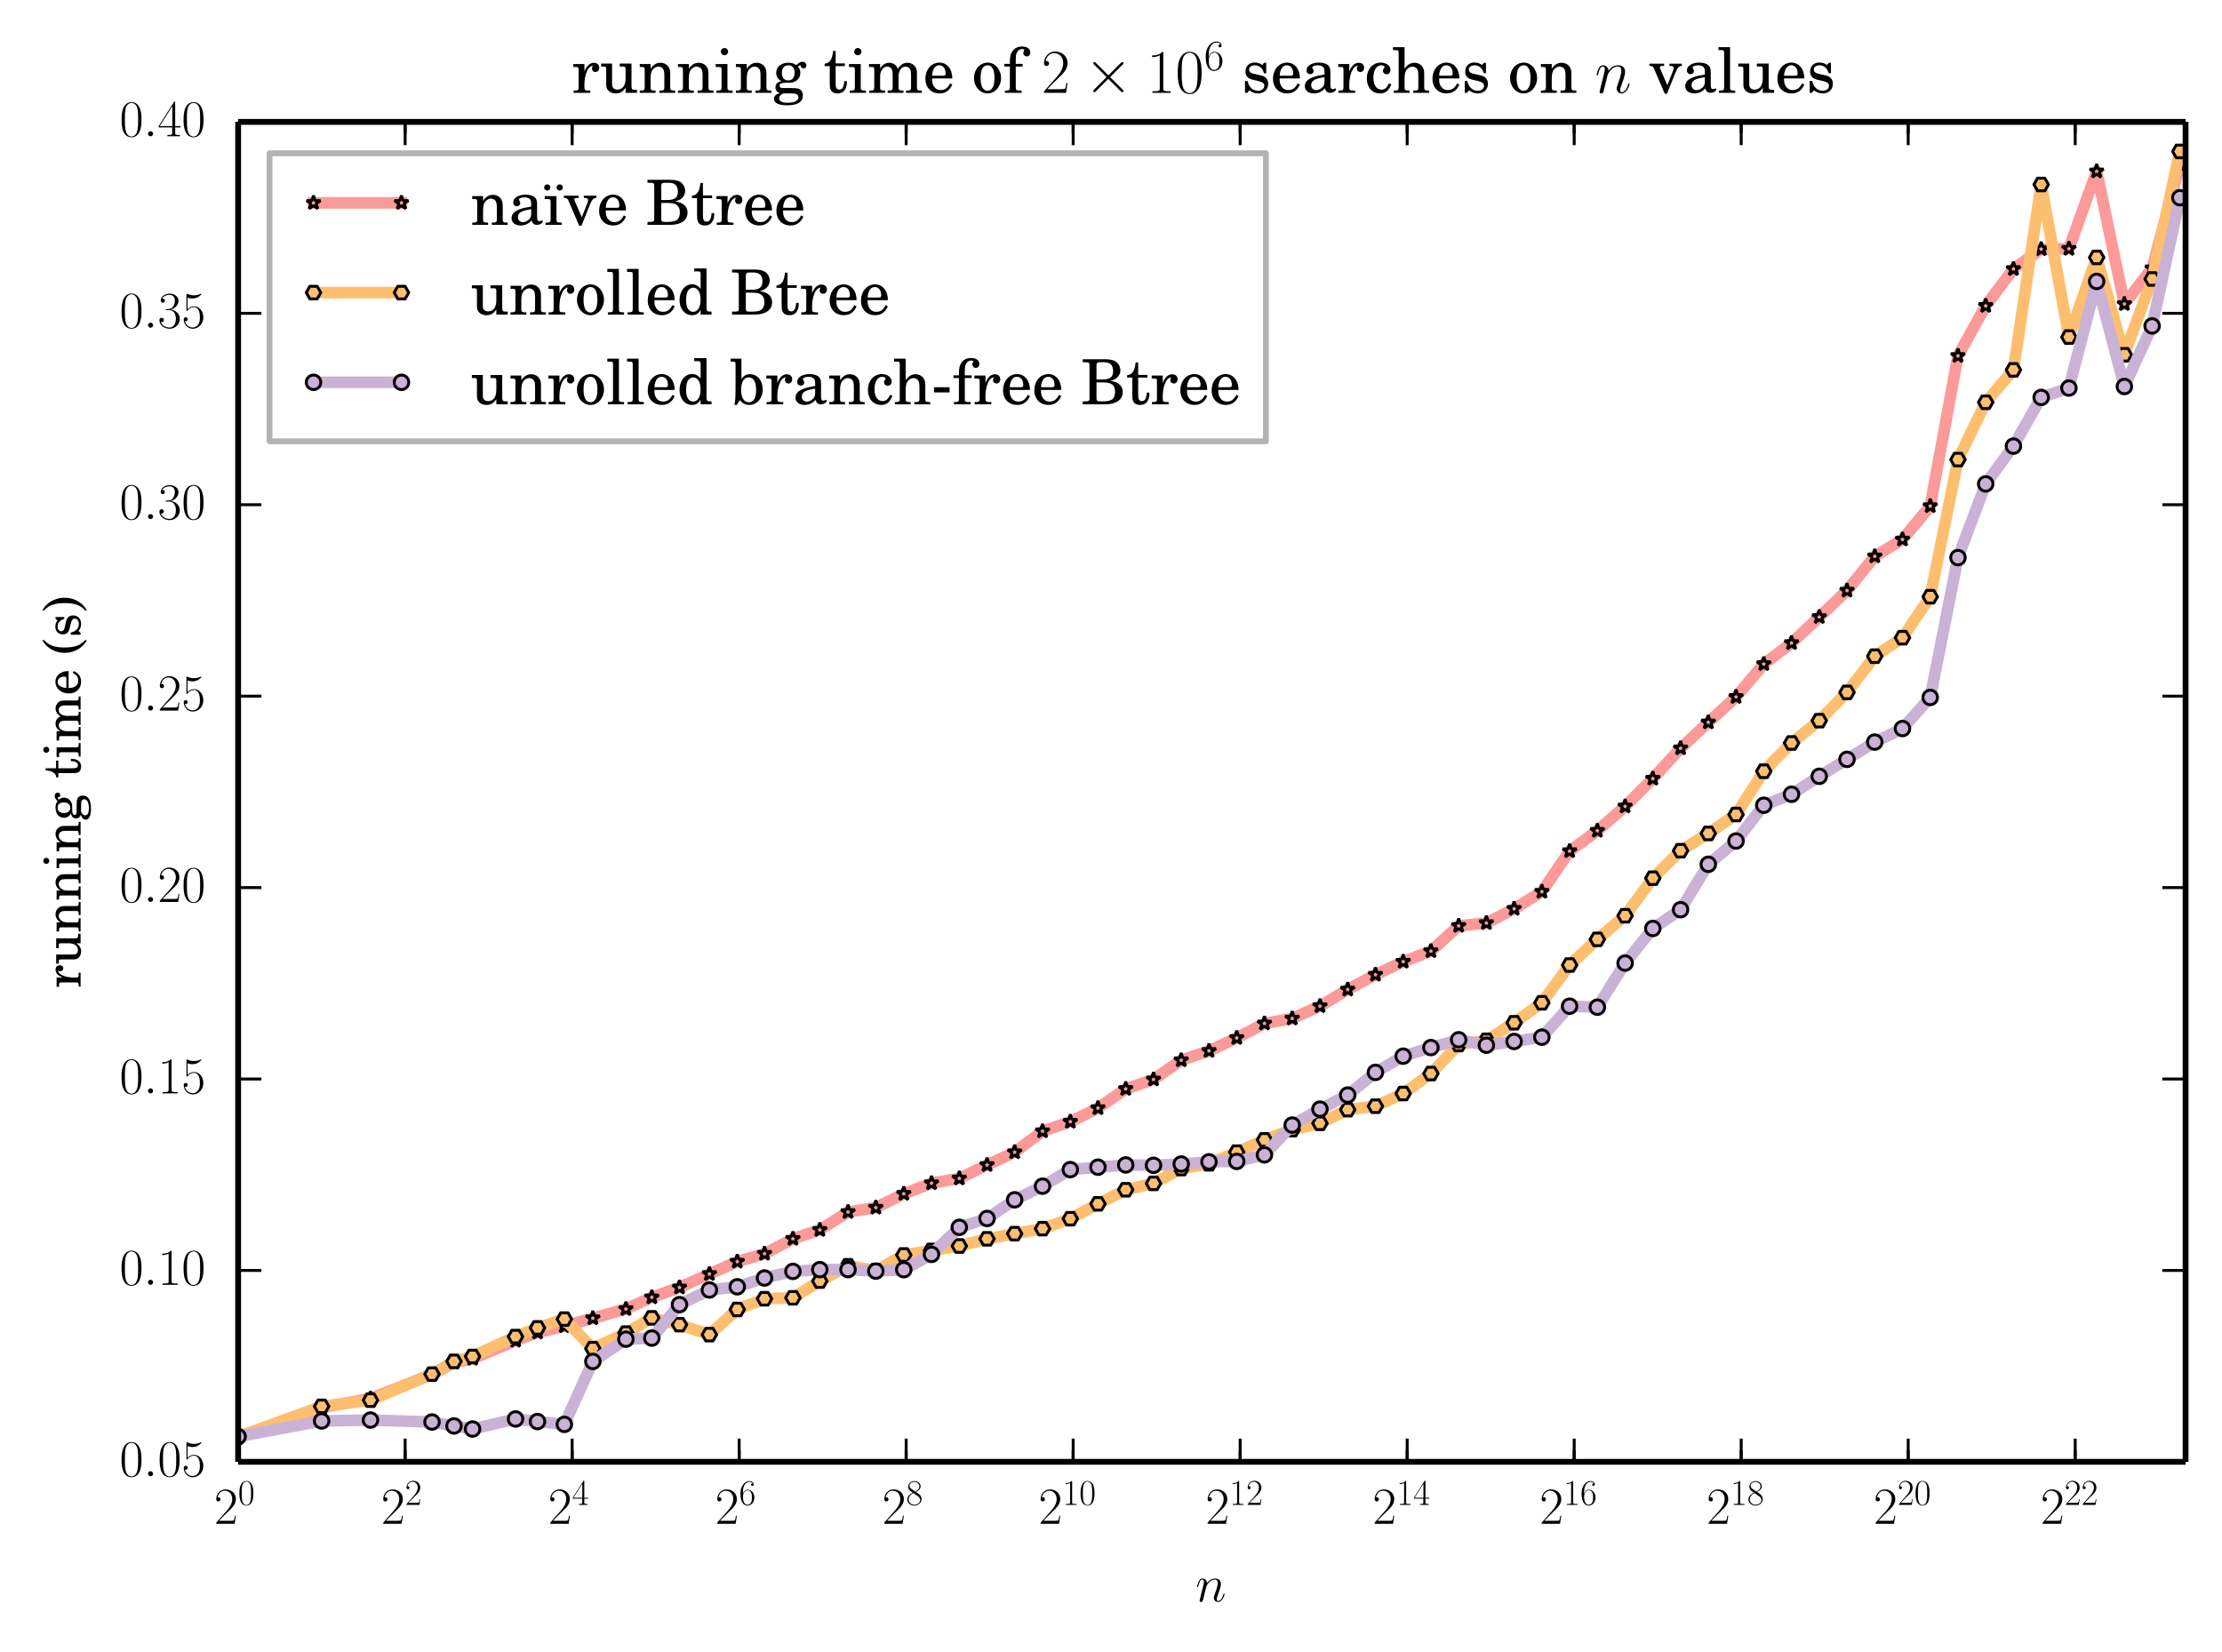 <?xml version="1.0" encoding="utf-8" standalone="no"?>
<!DOCTYPE svg PUBLIC "-//W3C//DTD SVG 1.1//EN"
  "http://www.w3.org/Graphics/SVG/1.1/DTD/svg11.dtd">
<!-- Created with matplotlib (http://matplotlib.org/) -->
<svg height="284pt" version="1.1" viewBox="0 0 382 284" width="382pt" xmlns="http://www.w3.org/2000/svg" xmlns:xlink="http://www.w3.org/1999/xlink">
 <defs>
  <style type="text/css">
*{stroke-linecap:butt;stroke-linejoin:round;}
  </style>
 </defs>
 <g id="figure_1">
  <g id="patch_1">
   <path d="
M0 284.271
L382.939 284.271
L382.939 0
L0 0
z
" style="fill:#ffffff;"/>
  </g>
  <g id="axes_1">
   <g id="patch_2">
    <path d="
M40.94 251.358
L375.739 251.358
L375.739 20.958
L40.94 20.958
z
" style="fill:#ffffff;"/>
   </g>
   <g id="line2d_1">
    <path clip-path="url(#p545d1ad198)" d="
M40.94 247.04
L55.295 242.035
L63.693 240.468
L74.272 236.319
L78.048 234.28
L81.241 233.631
L88.628 230.514
L92.404 229.11
L97.025 228.02
L101.921 226.659
L107.605 225.078
L112.06 223.063
L116.815 221.369
L121.96 219.052
L126.747 216.926
L131.434 215.571
L136.316 213.007
L140.937 211.472
L145.79 208.389
L150.568 207.646
L155.376 205.268
L160.145 203.444
L164.923 202.62
L169.69 200.31
L174.435 198.118
L179.227 194.507
L184.004 192.872
L188.758 190.536
L193.53 187.229
L198.308 185.607
L203.072 182.299
L207.846 180.694
L212.617 178.466
L217.382 175.975
L222.153 175.12
L226.923 172.993
L231.692 170.147
L236.461 167.592
L241.229 165.35
L245.998 163.538
L250.767 159.194
L255.536 158.71
L260.305 156.258
L265.074 153.323
L269.843 146.346
L274.612 142.842
L279.381 138.658
L284.149 133.879
L288.918 128.663
L293.687 124.209
L298.456 119.834
L303.225 114.176
L307.994 110.562
L312.762 106.087
L317.531 101.545
L322.3 95.657
L327.069 92.754
L331.838 87.019
L336.606 61.192
L341.375 52.59
L346.144 46.246
L350.913 42.831
L355.682 42.775
L360.451 29.462
L365.219 52.269
L369.988 46.119
L374.757 28.253" style="fill:none;stroke:#fb9a99;stroke-linecap:square;stroke-width:2;"/>
    <defs>
     <path d="
M7.65404e-17 -1.25
L-0.281 -0.386
L-1.189 -0.386
L-0.454 0.148
L-0.735 1.011
L-8.77075e-17 0.477
L0.735 1.011
L0.454 0.148
L1.189 -0.386
L0.281 -0.386
z
" id="mc9985e22b6" style="stroke:#000000;stroke-linejoin:bevel;stroke-width:0.5;"/>
    </defs>
    <g clip-path="url(#p545d1ad198)">
     <use style="fill:#fb9a99;stroke:#000000;stroke-linejoin:bevel;stroke-width:0.5;" x="40.939" xlink:href="#mc9985e22b6" y="247.04"/>
     <use style="fill:#fb9a99;stroke:#000000;stroke-linejoin:bevel;stroke-width:0.5;" x="55.295" xlink:href="#mc9985e22b6" y="242.035"/>
     <use style="fill:#fb9a99;stroke:#000000;stroke-linejoin:bevel;stroke-width:0.5;" x="63.693" xlink:href="#mc9985e22b6" y="240.468"/>
     <use style="fill:#fb9a99;stroke:#000000;stroke-linejoin:bevel;stroke-width:0.5;" x="74.272" xlink:href="#mc9985e22b6" y="236.319"/>
     <use style="fill:#fb9a99;stroke:#000000;stroke-linejoin:bevel;stroke-width:0.5;" x="78.048" xlink:href="#mc9985e22b6" y="234.28"/>
     <use style="fill:#fb9a99;stroke:#000000;stroke-linejoin:bevel;stroke-width:0.5;" x="81.241" xlink:href="#mc9985e22b6" y="233.631"/>
     <use style="fill:#fb9a99;stroke:#000000;stroke-linejoin:bevel;stroke-width:0.5;" x="88.628" xlink:href="#mc9985e22b6" y="230.514"/>
     <use style="fill:#fb9a99;stroke:#000000;stroke-linejoin:bevel;stroke-width:0.5;" x="92.404" xlink:href="#mc9985e22b6" y="229.11"/>
     <use style="fill:#fb9a99;stroke:#000000;stroke-linejoin:bevel;stroke-width:0.5;" x="97.025" xlink:href="#mc9985e22b6" y="228.02"/>
     <use style="fill:#fb9a99;stroke:#000000;stroke-linejoin:bevel;stroke-width:0.5;" x="101.921" xlink:href="#mc9985e22b6" y="226.659"/>
     <use style="fill:#fb9a99;stroke:#000000;stroke-linejoin:bevel;stroke-width:0.5;" x="107.605" xlink:href="#mc9985e22b6" y="225.078"/>
     <use style="fill:#fb9a99;stroke:#000000;stroke-linejoin:bevel;stroke-width:0.5;" x="112.06" xlink:href="#mc9985e22b6" y="223.063"/>
     <use style="fill:#fb9a99;stroke:#000000;stroke-linejoin:bevel;stroke-width:0.5;" x="116.815" xlink:href="#mc9985e22b6" y="221.369"/>
     <use style="fill:#fb9a99;stroke:#000000;stroke-linejoin:bevel;stroke-width:0.5;" x="121.96" xlink:href="#mc9985e22b6" y="219.052"/>
     <use style="fill:#fb9a99;stroke:#000000;stroke-linejoin:bevel;stroke-width:0.5;" x="126.747" xlink:href="#mc9985e22b6" y="216.926"/>
     <use style="fill:#fb9a99;stroke:#000000;stroke-linejoin:bevel;stroke-width:0.5;" x="131.434" xlink:href="#mc9985e22b6" y="215.571"/>
     <use style="fill:#fb9a99;stroke:#000000;stroke-linejoin:bevel;stroke-width:0.5;" x="136.316" xlink:href="#mc9985e22b6" y="213.007"/>
     <use style="fill:#fb9a99;stroke:#000000;stroke-linejoin:bevel;stroke-width:0.5;" x="140.937" xlink:href="#mc9985e22b6" y="211.472"/>
     <use style="fill:#fb9a99;stroke:#000000;stroke-linejoin:bevel;stroke-width:0.5;" x="145.79" xlink:href="#mc9985e22b6" y="208.389"/>
     <use style="fill:#fb9a99;stroke:#000000;stroke-linejoin:bevel;stroke-width:0.5;" x="150.568" xlink:href="#mc9985e22b6" y="207.646"/>
     <use style="fill:#fb9a99;stroke:#000000;stroke-linejoin:bevel;stroke-width:0.5;" x="155.376" xlink:href="#mc9985e22b6" y="205.268"/>
     <use style="fill:#fb9a99;stroke:#000000;stroke-linejoin:bevel;stroke-width:0.5;" x="160.145" xlink:href="#mc9985e22b6" y="203.444"/>
     <use style="fill:#fb9a99;stroke:#000000;stroke-linejoin:bevel;stroke-width:0.5;" x="164.923" xlink:href="#mc9985e22b6" y="202.62"/>
     <use style="fill:#fb9a99;stroke:#000000;stroke-linejoin:bevel;stroke-width:0.5;" x="169.69" xlink:href="#mc9985e22b6" y="200.31"/>
     <use style="fill:#fb9a99;stroke:#000000;stroke-linejoin:bevel;stroke-width:0.5;" x="174.435" xlink:href="#mc9985e22b6" y="198.118"/>
     <use style="fill:#fb9a99;stroke:#000000;stroke-linejoin:bevel;stroke-width:0.5;" x="179.227" xlink:href="#mc9985e22b6" y="194.507"/>
     <use style="fill:#fb9a99;stroke:#000000;stroke-linejoin:bevel;stroke-width:0.5;" x="184.004" xlink:href="#mc9985e22b6" y="192.872"/>
     <use style="fill:#fb9a99;stroke:#000000;stroke-linejoin:bevel;stroke-width:0.5;" x="188.758" xlink:href="#mc9985e22b6" y="190.536"/>
     <use style="fill:#fb9a99;stroke:#000000;stroke-linejoin:bevel;stroke-width:0.5;" x="193.53" xlink:href="#mc9985e22b6" y="187.229"/>
     <use style="fill:#fb9a99;stroke:#000000;stroke-linejoin:bevel;stroke-width:0.5;" x="198.308" xlink:href="#mc9985e22b6" y="185.607"/>
     <use style="fill:#fb9a99;stroke:#000000;stroke-linejoin:bevel;stroke-width:0.5;" x="203.072" xlink:href="#mc9985e22b6" y="182.299"/>
     <use style="fill:#fb9a99;stroke:#000000;stroke-linejoin:bevel;stroke-width:0.5;" x="207.846" xlink:href="#mc9985e22b6" y="180.694"/>
     <use style="fill:#fb9a99;stroke:#000000;stroke-linejoin:bevel;stroke-width:0.5;" x="212.617" xlink:href="#mc9985e22b6" y="178.466"/>
     <use style="fill:#fb9a99;stroke:#000000;stroke-linejoin:bevel;stroke-width:0.5;" x="217.382" xlink:href="#mc9985e22b6" y="175.975"/>
     <use style="fill:#fb9a99;stroke:#000000;stroke-linejoin:bevel;stroke-width:0.5;" x="222.153" xlink:href="#mc9985e22b6" y="175.12"/>
     <use style="fill:#fb9a99;stroke:#000000;stroke-linejoin:bevel;stroke-width:0.5;" x="226.923" xlink:href="#mc9985e22b6" y="172.993"/>
     <use style="fill:#fb9a99;stroke:#000000;stroke-linejoin:bevel;stroke-width:0.5;" x="231.692" xlink:href="#mc9985e22b6" y="170.147"/>
     <use style="fill:#fb9a99;stroke:#000000;stroke-linejoin:bevel;stroke-width:0.5;" x="236.461" xlink:href="#mc9985e22b6" y="167.592"/>
     <use style="fill:#fb9a99;stroke:#000000;stroke-linejoin:bevel;stroke-width:0.5;" x="241.229" xlink:href="#mc9985e22b6" y="165.35"/>
     <use style="fill:#fb9a99;stroke:#000000;stroke-linejoin:bevel;stroke-width:0.5;" x="245.998" xlink:href="#mc9985e22b6" y="163.538"/>
     <use style="fill:#fb9a99;stroke:#000000;stroke-linejoin:bevel;stroke-width:0.5;" x="250.767" xlink:href="#mc9985e22b6" y="159.194"/>
     <use style="fill:#fb9a99;stroke:#000000;stroke-linejoin:bevel;stroke-width:0.5;" x="255.536" xlink:href="#mc9985e22b6" y="158.71"/>
     <use style="fill:#fb9a99;stroke:#000000;stroke-linejoin:bevel;stroke-width:0.5;" x="260.305" xlink:href="#mc9985e22b6" y="156.258"/>
     <use style="fill:#fb9a99;stroke:#000000;stroke-linejoin:bevel;stroke-width:0.5;" x="265.074" xlink:href="#mc9985e22b6" y="153.323"/>
     <use style="fill:#fb9a99;stroke:#000000;stroke-linejoin:bevel;stroke-width:0.5;" x="269.843" xlink:href="#mc9985e22b6" y="146.346"/>
     <use style="fill:#fb9a99;stroke:#000000;stroke-linejoin:bevel;stroke-width:0.5;" x="274.612" xlink:href="#mc9985e22b6" y="142.842"/>
     <use style="fill:#fb9a99;stroke:#000000;stroke-linejoin:bevel;stroke-width:0.5;" x="279.381" xlink:href="#mc9985e22b6" y="138.658"/>
     <use style="fill:#fb9a99;stroke:#000000;stroke-linejoin:bevel;stroke-width:0.5;" x="284.149" xlink:href="#mc9985e22b6" y="133.879"/>
     <use style="fill:#fb9a99;stroke:#000000;stroke-linejoin:bevel;stroke-width:0.5;" x="288.918" xlink:href="#mc9985e22b6" y="128.663"/>
     <use style="fill:#fb9a99;stroke:#000000;stroke-linejoin:bevel;stroke-width:0.5;" x="293.687" xlink:href="#mc9985e22b6" y="124.209"/>
     <use style="fill:#fb9a99;stroke:#000000;stroke-linejoin:bevel;stroke-width:0.5;" x="298.456" xlink:href="#mc9985e22b6" y="119.834"/>
     <use style="fill:#fb9a99;stroke:#000000;stroke-linejoin:bevel;stroke-width:0.5;" x="303.225" xlink:href="#mc9985e22b6" y="114.176"/>
     <use style="fill:#fb9a99;stroke:#000000;stroke-linejoin:bevel;stroke-width:0.5;" x="307.994" xlink:href="#mc9985e22b6" y="110.562"/>
     <use style="fill:#fb9a99;stroke:#000000;stroke-linejoin:bevel;stroke-width:0.5;" x="312.762" xlink:href="#mc9985e22b6" y="106.087"/>
     <use style="fill:#fb9a99;stroke:#000000;stroke-linejoin:bevel;stroke-width:0.5;" x="317.531" xlink:href="#mc9985e22b6" y="101.545"/>
     <use style="fill:#fb9a99;stroke:#000000;stroke-linejoin:bevel;stroke-width:0.5;" x="322.3" xlink:href="#mc9985e22b6" y="95.657"/>
     <use style="fill:#fb9a99;stroke:#000000;stroke-linejoin:bevel;stroke-width:0.5;" x="327.069" xlink:href="#mc9985e22b6" y="92.754"/>
     <use style="fill:#fb9a99;stroke:#000000;stroke-linejoin:bevel;stroke-width:0.5;" x="331.838" xlink:href="#mc9985e22b6" y="87.019"/>
     <use style="fill:#fb9a99;stroke:#000000;stroke-linejoin:bevel;stroke-width:0.5;" x="336.606" xlink:href="#mc9985e22b6" y="61.192"/>
     <use style="fill:#fb9a99;stroke:#000000;stroke-linejoin:bevel;stroke-width:0.5;" x="341.375" xlink:href="#mc9985e22b6" y="52.59"/>
     <use style="fill:#fb9a99;stroke:#000000;stroke-linejoin:bevel;stroke-width:0.5;" x="346.144" xlink:href="#mc9985e22b6" y="46.246"/>
     <use style="fill:#fb9a99;stroke:#000000;stroke-linejoin:bevel;stroke-width:0.5;" x="350.913" xlink:href="#mc9985e22b6" y="42.831"/>
     <use style="fill:#fb9a99;stroke:#000000;stroke-linejoin:bevel;stroke-width:0.5;" x="355.682" xlink:href="#mc9985e22b6" y="42.775"/>
     <use style="fill:#fb9a99;stroke:#000000;stroke-linejoin:bevel;stroke-width:0.5;" x="360.451" xlink:href="#mc9985e22b6" y="29.462"/>
     <use style="fill:#fb9a99;stroke:#000000;stroke-linejoin:bevel;stroke-width:0.5;" x="365.219" xlink:href="#mc9985e22b6" y="52.269"/>
     <use style="fill:#fb9a99;stroke:#000000;stroke-linejoin:bevel;stroke-width:0.5;" x="369.988" xlink:href="#mc9985e22b6" y="46.119"/>
     <use style="fill:#fb9a99;stroke:#000000;stroke-linejoin:bevel;stroke-width:0.5;" x="374.757" xlink:href="#mc9985e22b6" y="28.253"/>
    </g>
   </g>
   <g id="line2d_2">
    <path clip-path="url(#p545d1ad198)" d="
M40.94 247.068
L55.295 241.819
L63.693 240.753
L74.272 236.274
L78.048 234.081
L81.241 233.24
L88.628 229.819
L92.404 228.319
L97.025 226.812
L101.921 231.888
L107.605 229.221
L112.06 226.602
L116.815 227.769
L121.96 229.485
L126.747 225.155
L131.434 223.315
L136.316 223.154
L140.937 220.276
L145.79 217.651
L150.568 218.476
L155.376 215.787
L160.145 215.007
L164.923 214.248
L169.69 213.016
L174.435 212.127
L179.227 211.264
L184.004 209.555
L188.758 206.997
L193.53 204.574
L198.308 203.475
L203.072 200.934
L207.846 200.113
L212.617 198.112
L217.382 195.995
L222.153 194.245
L226.923 193.146
L231.692 190.803
L236.461 190.203
L241.229 188.029
L245.998 184.596
L250.767 179.598
L255.536 178.878
L260.305 175.857
L265.074 172.427
L269.843 165.931
L274.612 161.517
L279.381 157.46
L284.149 151.003
L288.918 146.276
L293.687 143.304
L298.456 140.049
L303.225 132.61
L307.994 127.753
L312.762 123.915
L317.531 119.055
L322.3 112.831
L327.069 109.652
L331.838 102.602
L336.606 79.023
L341.375 69.172
L346.144 63.602
L350.913 31.722
L355.682 57.951
L360.451 44.264
L365.219 61.005
L369.988 47.967
L374.757 26.035" style="fill:none;stroke:#fdbf6f;stroke-linecap:square;stroke-width:2;"/>
    <defs>
     <path d="
M-0.625 -1.083
L-1.25 -5.55112e-16
L-0.625 1.083
L0.625 1.083
L1.25 7.77156e-16
L0.625 -1.083
z
" id="m7a8b4e931c" style="stroke:#000000;stroke-linejoin:miter;stroke-width:0.5;"/>
    </defs>
    <g clip-path="url(#p545d1ad198)">
     <use style="fill:#fdbf6f;stroke:#000000;stroke-linejoin:miter;stroke-width:0.5;" x="40.939" xlink:href="#m7a8b4e931c" y="247.068"/>
     <use style="fill:#fdbf6f;stroke:#000000;stroke-linejoin:miter;stroke-width:0.5;" x="55.295" xlink:href="#m7a8b4e931c" y="241.819"/>
     <use style="fill:#fdbf6f;stroke:#000000;stroke-linejoin:miter;stroke-width:0.5;" x="63.693" xlink:href="#m7a8b4e931c" y="240.753"/>
     <use style="fill:#fdbf6f;stroke:#000000;stroke-linejoin:miter;stroke-width:0.5;" x="74.272" xlink:href="#m7a8b4e931c" y="236.274"/>
     <use style="fill:#fdbf6f;stroke:#000000;stroke-linejoin:miter;stroke-width:0.5;" x="78.048" xlink:href="#m7a8b4e931c" y="234.081"/>
     <use style="fill:#fdbf6f;stroke:#000000;stroke-linejoin:miter;stroke-width:0.5;" x="81.241" xlink:href="#m7a8b4e931c" y="233.24"/>
     <use style="fill:#fdbf6f;stroke:#000000;stroke-linejoin:miter;stroke-width:0.5;" x="88.628" xlink:href="#m7a8b4e931c" y="229.819"/>
     <use style="fill:#fdbf6f;stroke:#000000;stroke-linejoin:miter;stroke-width:0.5;" x="92.404" xlink:href="#m7a8b4e931c" y="228.319"/>
     <use style="fill:#fdbf6f;stroke:#000000;stroke-linejoin:miter;stroke-width:0.5;" x="97.025" xlink:href="#m7a8b4e931c" y="226.812"/>
     <use style="fill:#fdbf6f;stroke:#000000;stroke-linejoin:miter;stroke-width:0.5;" x="101.921" xlink:href="#m7a8b4e931c" y="231.888"/>
     <use style="fill:#fdbf6f;stroke:#000000;stroke-linejoin:miter;stroke-width:0.5;" x="107.605" xlink:href="#m7a8b4e931c" y="229.221"/>
     <use style="fill:#fdbf6f;stroke:#000000;stroke-linejoin:miter;stroke-width:0.5;" x="112.06" xlink:href="#m7a8b4e931c" y="226.602"/>
     <use style="fill:#fdbf6f;stroke:#000000;stroke-linejoin:miter;stroke-width:0.5;" x="116.815" xlink:href="#m7a8b4e931c" y="227.769"/>
     <use style="fill:#fdbf6f;stroke:#000000;stroke-linejoin:miter;stroke-width:0.5;" x="121.96" xlink:href="#m7a8b4e931c" y="229.485"/>
     <use style="fill:#fdbf6f;stroke:#000000;stroke-linejoin:miter;stroke-width:0.5;" x="126.747" xlink:href="#m7a8b4e931c" y="225.155"/>
     <use style="fill:#fdbf6f;stroke:#000000;stroke-linejoin:miter;stroke-width:0.5;" x="131.434" xlink:href="#m7a8b4e931c" y="223.315"/>
     <use style="fill:#fdbf6f;stroke:#000000;stroke-linejoin:miter;stroke-width:0.5;" x="136.316" xlink:href="#m7a8b4e931c" y="223.154"/>
     <use style="fill:#fdbf6f;stroke:#000000;stroke-linejoin:miter;stroke-width:0.5;" x="140.937" xlink:href="#m7a8b4e931c" y="220.276"/>
     <use style="fill:#fdbf6f;stroke:#000000;stroke-linejoin:miter;stroke-width:0.5;" x="145.79" xlink:href="#m7a8b4e931c" y="217.651"/>
     <use style="fill:#fdbf6f;stroke:#000000;stroke-linejoin:miter;stroke-width:0.5;" x="150.568" xlink:href="#m7a8b4e931c" y="218.476"/>
     <use style="fill:#fdbf6f;stroke:#000000;stroke-linejoin:miter;stroke-width:0.5;" x="155.376" xlink:href="#m7a8b4e931c" y="215.787"/>
     <use style="fill:#fdbf6f;stroke:#000000;stroke-linejoin:miter;stroke-width:0.5;" x="160.145" xlink:href="#m7a8b4e931c" y="215.007"/>
     <use style="fill:#fdbf6f;stroke:#000000;stroke-linejoin:miter;stroke-width:0.5;" x="164.923" xlink:href="#m7a8b4e931c" y="214.248"/>
     <use style="fill:#fdbf6f;stroke:#000000;stroke-linejoin:miter;stroke-width:0.5;" x="169.69" xlink:href="#m7a8b4e931c" y="213.016"/>
     <use style="fill:#fdbf6f;stroke:#000000;stroke-linejoin:miter;stroke-width:0.5;" x="174.435" xlink:href="#m7a8b4e931c" y="212.127"/>
     <use style="fill:#fdbf6f;stroke:#000000;stroke-linejoin:miter;stroke-width:0.5;" x="179.227" xlink:href="#m7a8b4e931c" y="211.264"/>
     <use style="fill:#fdbf6f;stroke:#000000;stroke-linejoin:miter;stroke-width:0.5;" x="184.004" xlink:href="#m7a8b4e931c" y="209.555"/>
     <use style="fill:#fdbf6f;stroke:#000000;stroke-linejoin:miter;stroke-width:0.5;" x="188.758" xlink:href="#m7a8b4e931c" y="206.997"/>
     <use style="fill:#fdbf6f;stroke:#000000;stroke-linejoin:miter;stroke-width:0.5;" x="193.53" xlink:href="#m7a8b4e931c" y="204.574"/>
     <use style="fill:#fdbf6f;stroke:#000000;stroke-linejoin:miter;stroke-width:0.5;" x="198.308" xlink:href="#m7a8b4e931c" y="203.475"/>
     <use style="fill:#fdbf6f;stroke:#000000;stroke-linejoin:miter;stroke-width:0.5;" x="203.072" xlink:href="#m7a8b4e931c" y="200.934"/>
     <use style="fill:#fdbf6f;stroke:#000000;stroke-linejoin:miter;stroke-width:0.5;" x="207.846" xlink:href="#m7a8b4e931c" y="200.113"/>
     <use style="fill:#fdbf6f;stroke:#000000;stroke-linejoin:miter;stroke-width:0.5;" x="212.617" xlink:href="#m7a8b4e931c" y="198.112"/>
     <use style="fill:#fdbf6f;stroke:#000000;stroke-linejoin:miter;stroke-width:0.5;" x="217.382" xlink:href="#m7a8b4e931c" y="195.995"/>
     <use style="fill:#fdbf6f;stroke:#000000;stroke-linejoin:miter;stroke-width:0.5;" x="222.153" xlink:href="#m7a8b4e931c" y="194.245"/>
     <use style="fill:#fdbf6f;stroke:#000000;stroke-linejoin:miter;stroke-width:0.5;" x="226.923" xlink:href="#m7a8b4e931c" y="193.146"/>
     <use style="fill:#fdbf6f;stroke:#000000;stroke-linejoin:miter;stroke-width:0.5;" x="231.692" xlink:href="#m7a8b4e931c" y="190.803"/>
     <use style="fill:#fdbf6f;stroke:#000000;stroke-linejoin:miter;stroke-width:0.5;" x="236.461" xlink:href="#m7a8b4e931c" y="190.203"/>
     <use style="fill:#fdbf6f;stroke:#000000;stroke-linejoin:miter;stroke-width:0.5;" x="241.229" xlink:href="#m7a8b4e931c" y="188.029"/>
     <use style="fill:#fdbf6f;stroke:#000000;stroke-linejoin:miter;stroke-width:0.5;" x="245.998" xlink:href="#m7a8b4e931c" y="184.596"/>
     <use style="fill:#fdbf6f;stroke:#000000;stroke-linejoin:miter;stroke-width:0.5;" x="250.767" xlink:href="#m7a8b4e931c" y="179.598"/>
     <use style="fill:#fdbf6f;stroke:#000000;stroke-linejoin:miter;stroke-width:0.5;" x="255.536" xlink:href="#m7a8b4e931c" y="178.878"/>
     <use style="fill:#fdbf6f;stroke:#000000;stroke-linejoin:miter;stroke-width:0.5;" x="260.305" xlink:href="#m7a8b4e931c" y="175.857"/>
     <use style="fill:#fdbf6f;stroke:#000000;stroke-linejoin:miter;stroke-width:0.5;" x="265.074" xlink:href="#m7a8b4e931c" y="172.427"/>
     <use style="fill:#fdbf6f;stroke:#000000;stroke-linejoin:miter;stroke-width:0.5;" x="269.843" xlink:href="#m7a8b4e931c" y="165.931"/>
     <use style="fill:#fdbf6f;stroke:#000000;stroke-linejoin:miter;stroke-width:0.5;" x="274.612" xlink:href="#m7a8b4e931c" y="161.517"/>
     <use style="fill:#fdbf6f;stroke:#000000;stroke-linejoin:miter;stroke-width:0.5;" x="279.381" xlink:href="#m7a8b4e931c" y="157.46"/>
     <use style="fill:#fdbf6f;stroke:#000000;stroke-linejoin:miter;stroke-width:0.5;" x="284.149" xlink:href="#m7a8b4e931c" y="151.003"/>
     <use style="fill:#fdbf6f;stroke:#000000;stroke-linejoin:miter;stroke-width:0.5;" x="288.918" xlink:href="#m7a8b4e931c" y="146.276"/>
     <use style="fill:#fdbf6f;stroke:#000000;stroke-linejoin:miter;stroke-width:0.5;" x="293.687" xlink:href="#m7a8b4e931c" y="143.304"/>
     <use style="fill:#fdbf6f;stroke:#000000;stroke-linejoin:miter;stroke-width:0.5;" x="298.456" xlink:href="#m7a8b4e931c" y="140.049"/>
     <use style="fill:#fdbf6f;stroke:#000000;stroke-linejoin:miter;stroke-width:0.5;" x="303.225" xlink:href="#m7a8b4e931c" y="132.61"/>
     <use style="fill:#fdbf6f;stroke:#000000;stroke-linejoin:miter;stroke-width:0.5;" x="307.994" xlink:href="#m7a8b4e931c" y="127.753"/>
     <use style="fill:#fdbf6f;stroke:#000000;stroke-linejoin:miter;stroke-width:0.5;" x="312.762" xlink:href="#m7a8b4e931c" y="123.915"/>
     <use style="fill:#fdbf6f;stroke:#000000;stroke-linejoin:miter;stroke-width:0.5;" x="317.531" xlink:href="#m7a8b4e931c" y="119.055"/>
     <use style="fill:#fdbf6f;stroke:#000000;stroke-linejoin:miter;stroke-width:0.5;" x="322.3" xlink:href="#m7a8b4e931c" y="112.831"/>
     <use style="fill:#fdbf6f;stroke:#000000;stroke-linejoin:miter;stroke-width:0.5;" x="327.069" xlink:href="#m7a8b4e931c" y="109.652"/>
     <use style="fill:#fdbf6f;stroke:#000000;stroke-linejoin:miter;stroke-width:0.5;" x="331.838" xlink:href="#m7a8b4e931c" y="102.602"/>
     <use style="fill:#fdbf6f;stroke:#000000;stroke-linejoin:miter;stroke-width:0.5;" x="336.606" xlink:href="#m7a8b4e931c" y="79.023"/>
     <use style="fill:#fdbf6f;stroke:#000000;stroke-linejoin:miter;stroke-width:0.5;" x="341.375" xlink:href="#m7a8b4e931c" y="69.173"/>
     <use style="fill:#fdbf6f;stroke:#000000;stroke-linejoin:miter;stroke-width:0.5;" x="346.144" xlink:href="#m7a8b4e931c" y="63.601"/>
     <use style="fill:#fdbf6f;stroke:#000000;stroke-linejoin:miter;stroke-width:0.5;" x="350.913" xlink:href="#m7a8b4e931c" y="31.722"/>
     <use style="fill:#fdbf6f;stroke:#000000;stroke-linejoin:miter;stroke-width:0.5;" x="355.682" xlink:href="#m7a8b4e931c" y="57.951"/>
     <use style="fill:#fdbf6f;stroke:#000000;stroke-linejoin:miter;stroke-width:0.5;" x="360.451" xlink:href="#m7a8b4e931c" y="44.264"/>
     <use style="fill:#fdbf6f;stroke:#000000;stroke-linejoin:miter;stroke-width:0.5;" x="365.219" xlink:href="#m7a8b4e931c" y="61.005"/>
     <use style="fill:#fdbf6f;stroke:#000000;stroke-linejoin:miter;stroke-width:0.5;" x="369.988" xlink:href="#m7a8b4e931c" y="47.967"/>
     <use style="fill:#fdbf6f;stroke:#000000;stroke-linejoin:miter;stroke-width:0.5;" x="374.757" xlink:href="#m7a8b4e931c" y="26.035"/>
    </g>
   </g>
   <g id="line2d_3">
    <path clip-path="url(#p545d1ad198)" d="
M40.94 247.01
L55.295 244.328
L63.693 244.173
L74.272 244.508
L78.048 245.187
L81.241 245.715
L88.628 243.984
L92.404 244.429
L97.025 244.915
L101.921 234.092
L107.605 230.265
L112.06 230.077
L116.815 224.324
L121.96 221.806
L126.747 221.259
L131.434 219.747
L136.316 218.611
L140.937 218.308
L145.79 218.301
L150.568 218.563
L155.376 218.316
L160.145 215.686
L164.923 211.036
L169.69 209.512
L174.435 206.303
L179.227 203.961
L184.004 201.111
L188.758 200.693
L193.53 200.306
L198.308 200.371
L203.072 200.145
L207.846 199.768
L212.617 199.696
L217.382 198.57
L222.153 193.452
L226.923 190.709
L231.692 188.291
L236.461 184.393
L241.229 181.605
L245.998 180.128
L250.767 178.783
L255.536 179.722
L260.305 179.077
L265.074 178.337
L269.843 173.009
L274.612 173.184
L279.381 165.599
L284.149 159.641
L288.918 156.42
L293.687 148.611
L298.456 144.609
L303.225 138.459
L307.994 136.572
L312.762 133.481
L317.531 130.567
L322.3 127.595
L327.069 125.268
L331.838 119.922
L336.606 95.879
L341.375 83.208
L346.144 76.71
L350.913 68.337
L355.682 66.726
L360.451 48.391
L365.219 66.459
L369.988 56.046
L374.757 33.992" style="fill:none;stroke:#cab2d6;stroke-linecap:square;stroke-width:2;"/>
    <defs>
     <path d="
M0 1.25
C0.332 1.25 0.649 1.118 0.884 0.884
C1.118 0.649 1.25 0.332 1.25 0
C1.25 -0.332 1.118 -0.649 0.884 -0.884
C0.649 -1.118 0.332 -1.25 0 -1.25
C-0.332 -1.25 -0.649 -1.118 -0.884 -0.884
C-1.118 -0.649 -1.25 -0.332 -1.25 0
C-1.25 0.332 -1.118 0.649 -0.884 0.884
C-0.649 1.118 -0.332 1.25 0 1.25
z
" id="mb72440ce1f" style="stroke:#000000;stroke-width:0.5;"/>
    </defs>
    <g clip-path="url(#p545d1ad198)">
     <use style="fill:#cab2d6;stroke:#000000;stroke-width:0.5;" x="40.939" xlink:href="#mb72440ce1f" y="247.01"/>
     <use style="fill:#cab2d6;stroke:#000000;stroke-width:0.5;" x="55.295" xlink:href="#mb72440ce1f" y="244.328"/>
     <use style="fill:#cab2d6;stroke:#000000;stroke-width:0.5;" x="63.693" xlink:href="#mb72440ce1f" y="244.173"/>
     <use style="fill:#cab2d6;stroke:#000000;stroke-width:0.5;" x="74.272" xlink:href="#mb72440ce1f" y="244.508"/>
     <use style="fill:#cab2d6;stroke:#000000;stroke-width:0.5;" x="78.048" xlink:href="#mb72440ce1f" y="245.187"/>
     <use style="fill:#cab2d6;stroke:#000000;stroke-width:0.5;" x="81.241" xlink:href="#mb72440ce1f" y="245.715"/>
     <use style="fill:#cab2d6;stroke:#000000;stroke-width:0.5;" x="88.628" xlink:href="#mb72440ce1f" y="243.984"/>
     <use style="fill:#cab2d6;stroke:#000000;stroke-width:0.5;" x="92.404" xlink:href="#mb72440ce1f" y="244.429"/>
     <use style="fill:#cab2d6;stroke:#000000;stroke-width:0.5;" x="97.025" xlink:href="#mb72440ce1f" y="244.915"/>
     <use style="fill:#cab2d6;stroke:#000000;stroke-width:0.5;" x="101.921" xlink:href="#mb72440ce1f" y="234.092"/>
     <use style="fill:#cab2d6;stroke:#000000;stroke-width:0.5;" x="107.605" xlink:href="#mb72440ce1f" y="230.265"/>
     <use style="fill:#cab2d6;stroke:#000000;stroke-width:0.5;" x="112.06" xlink:href="#mb72440ce1f" y="230.077"/>
     <use style="fill:#cab2d6;stroke:#000000;stroke-width:0.5;" x="116.815" xlink:href="#mb72440ce1f" y="224.324"/>
     <use style="fill:#cab2d6;stroke:#000000;stroke-width:0.5;" x="121.96" xlink:href="#mb72440ce1f" y="221.806"/>
     <use style="fill:#cab2d6;stroke:#000000;stroke-width:0.5;" x="126.747" xlink:href="#mb72440ce1f" y="221.259"/>
     <use style="fill:#cab2d6;stroke:#000000;stroke-width:0.5;" x="131.434" xlink:href="#mb72440ce1f" y="219.747"/>
     <use style="fill:#cab2d6;stroke:#000000;stroke-width:0.5;" x="136.316" xlink:href="#mb72440ce1f" y="218.611"/>
     <use style="fill:#cab2d6;stroke:#000000;stroke-width:0.5;" x="140.937" xlink:href="#mb72440ce1f" y="218.308"/>
     <use style="fill:#cab2d6;stroke:#000000;stroke-width:0.5;" x="145.79" xlink:href="#mb72440ce1f" y="218.301"/>
     <use style="fill:#cab2d6;stroke:#000000;stroke-width:0.5;" x="150.568" xlink:href="#mb72440ce1f" y="218.563"/>
     <use style="fill:#cab2d6;stroke:#000000;stroke-width:0.5;" x="155.376" xlink:href="#mb72440ce1f" y="218.316"/>
     <use style="fill:#cab2d6;stroke:#000000;stroke-width:0.5;" x="160.145" xlink:href="#mb72440ce1f" y="215.686"/>
     <use style="fill:#cab2d6;stroke:#000000;stroke-width:0.5;" x="164.923" xlink:href="#mb72440ce1f" y="211.036"/>
     <use style="fill:#cab2d6;stroke:#000000;stroke-width:0.5;" x="169.69" xlink:href="#mb72440ce1f" y="209.512"/>
     <use style="fill:#cab2d6;stroke:#000000;stroke-width:0.5;" x="174.435" xlink:href="#mb72440ce1f" y="206.303"/>
     <use style="fill:#cab2d6;stroke:#000000;stroke-width:0.5;" x="179.227" xlink:href="#mb72440ce1f" y="203.961"/>
     <use style="fill:#cab2d6;stroke:#000000;stroke-width:0.5;" x="184.004" xlink:href="#mb72440ce1f" y="201.111"/>
     <use style="fill:#cab2d6;stroke:#000000;stroke-width:0.5;" x="188.758" xlink:href="#mb72440ce1f" y="200.693"/>
     <use style="fill:#cab2d6;stroke:#000000;stroke-width:0.5;" x="193.53" xlink:href="#mb72440ce1f" y="200.306"/>
     <use style="fill:#cab2d6;stroke:#000000;stroke-width:0.5;" x="198.308" xlink:href="#mb72440ce1f" y="200.371"/>
     <use style="fill:#cab2d6;stroke:#000000;stroke-width:0.5;" x="203.072" xlink:href="#mb72440ce1f" y="200.145"/>
     <use style="fill:#cab2d6;stroke:#000000;stroke-width:0.5;" x="207.846" xlink:href="#mb72440ce1f" y="199.768"/>
     <use style="fill:#cab2d6;stroke:#000000;stroke-width:0.5;" x="212.617" xlink:href="#mb72440ce1f" y="199.696"/>
     <use style="fill:#cab2d6;stroke:#000000;stroke-width:0.5;" x="217.382" xlink:href="#mb72440ce1f" y="198.57"/>
     <use style="fill:#cab2d6;stroke:#000000;stroke-width:0.5;" x="222.153" xlink:href="#mb72440ce1f" y="193.452"/>
     <use style="fill:#cab2d6;stroke:#000000;stroke-width:0.5;" x="226.923" xlink:href="#mb72440ce1f" y="190.709"/>
     <use style="fill:#cab2d6;stroke:#000000;stroke-width:0.5;" x="231.692" xlink:href="#mb72440ce1f" y="188.291"/>
     <use style="fill:#cab2d6;stroke:#000000;stroke-width:0.5;" x="236.461" xlink:href="#mb72440ce1f" y="184.393"/>
     <use style="fill:#cab2d6;stroke:#000000;stroke-width:0.5;" x="241.229" xlink:href="#mb72440ce1f" y="181.605"/>
     <use style="fill:#cab2d6;stroke:#000000;stroke-width:0.5;" x="245.998" xlink:href="#mb72440ce1f" y="180.128"/>
     <use style="fill:#cab2d6;stroke:#000000;stroke-width:0.5;" x="250.767" xlink:href="#mb72440ce1f" y="178.783"/>
     <use style="fill:#cab2d6;stroke:#000000;stroke-width:0.5;" x="255.536" xlink:href="#mb72440ce1f" y="179.722"/>
     <use style="fill:#cab2d6;stroke:#000000;stroke-width:0.5;" x="260.305" xlink:href="#mb72440ce1f" y="179.077"/>
     <use style="fill:#cab2d6;stroke:#000000;stroke-width:0.5;" x="265.074" xlink:href="#mb72440ce1f" y="178.337"/>
     <use style="fill:#cab2d6;stroke:#000000;stroke-width:0.5;" x="269.843" xlink:href="#mb72440ce1f" y="173.009"/>
     <use style="fill:#cab2d6;stroke:#000000;stroke-width:0.5;" x="274.612" xlink:href="#mb72440ce1f" y="173.184"/>
     <use style="fill:#cab2d6;stroke:#000000;stroke-width:0.5;" x="279.381" xlink:href="#mb72440ce1f" y="165.599"/>
     <use style="fill:#cab2d6;stroke:#000000;stroke-width:0.5;" x="284.149" xlink:href="#mb72440ce1f" y="159.641"/>
     <use style="fill:#cab2d6;stroke:#000000;stroke-width:0.5;" x="288.918" xlink:href="#mb72440ce1f" y="156.42"/>
     <use style="fill:#cab2d6;stroke:#000000;stroke-width:0.5;" x="293.687" xlink:href="#mb72440ce1f" y="148.611"/>
     <use style="fill:#cab2d6;stroke:#000000;stroke-width:0.5;" x="298.456" xlink:href="#mb72440ce1f" y="144.609"/>
     <use style="fill:#cab2d6;stroke:#000000;stroke-width:0.5;" x="303.225" xlink:href="#mb72440ce1f" y="138.459"/>
     <use style="fill:#cab2d6;stroke:#000000;stroke-width:0.5;" x="307.994" xlink:href="#mb72440ce1f" y="136.572"/>
     <use style="fill:#cab2d6;stroke:#000000;stroke-width:0.5;" x="312.762" xlink:href="#mb72440ce1f" y="133.481"/>
     <use style="fill:#cab2d6;stroke:#000000;stroke-width:0.5;" x="317.531" xlink:href="#mb72440ce1f" y="130.567"/>
     <use style="fill:#cab2d6;stroke:#000000;stroke-width:0.5;" x="322.3" xlink:href="#mb72440ce1f" y="127.595"/>
     <use style="fill:#cab2d6;stroke:#000000;stroke-width:0.5;" x="327.069" xlink:href="#mb72440ce1f" y="125.268"/>
     <use style="fill:#cab2d6;stroke:#000000;stroke-width:0.5;" x="331.838" xlink:href="#mb72440ce1f" y="119.922"/>
     <use style="fill:#cab2d6;stroke:#000000;stroke-width:0.5;" x="336.606" xlink:href="#mb72440ce1f" y="95.879"/>
     <use style="fill:#cab2d6;stroke:#000000;stroke-width:0.5;" x="341.375" xlink:href="#mb72440ce1f" y="83.208"/>
     <use style="fill:#cab2d6;stroke:#000000;stroke-width:0.5;" x="346.144" xlink:href="#mb72440ce1f" y="76.71"/>
     <use style="fill:#cab2d6;stroke:#000000;stroke-width:0.5;" x="350.913" xlink:href="#mb72440ce1f" y="68.337"/>
     <use style="fill:#cab2d6;stroke:#000000;stroke-width:0.5;" x="355.682" xlink:href="#mb72440ce1f" y="66.726"/>
     <use style="fill:#cab2d6;stroke:#000000;stroke-width:0.5;" x="360.451" xlink:href="#mb72440ce1f" y="48.39"/>
     <use style="fill:#cab2d6;stroke:#000000;stroke-width:0.5;" x="365.219" xlink:href="#mb72440ce1f" y="66.459"/>
     <use style="fill:#cab2d6;stroke:#000000;stroke-width:0.5;" x="369.988" xlink:href="#mb72440ce1f" y="56.046"/>
     <use style="fill:#cab2d6;stroke:#000000;stroke-width:0.5;" x="374.757" xlink:href="#mb72440ce1f" y="33.992"/>
    </g>
   </g>
   <g id="matplotlib.axis_1">
    <g id="xtick_1">
     <g id="line2d_4">
      <defs>
       <path d="
M0 0
L0 -4" id="m93b0483c22" style="stroke:#000000;stroke-width:0.5;"/>
      </defs>
      <g>
       <use style="stroke:#000000;stroke-width:0.5;" x="40.939" xlink:href="#m93b0483c22" y="251.358"/>
      </g>
     </g>
     <g id="line2d_5">
      <defs>
       <path d="
M0 0
L0 4" id="m741efc42ff" style="stroke:#000000;stroke-width:0.5;"/>
      </defs>
      <g>
       <use style="stroke:#000000;stroke-width:0.5;" x="40.939" xlink:href="#m741efc42ff" y="20.958"/>
      </g>
     </g>
     <g id="text_1">
      <!-- $2^{0}$ -->
      <defs>
       <path d="
M41.703 15.453
L39.906 15.453
C38.906 8.375 38.094 7.172 37.703 6.562
C37.203 5.766 30 5.766 28.594 5.766
L9.406 5.766
C13 9.672 20 16.75 28.5 24.953
C34.594 30.734 41.703 37.531 41.703 47.422
C41.703 59.219 32.297 66 21.797 66
C10.797 66 4.094 56.312 4.094 47.344
C4.094 43.438 7 42.938 8.203 42.938
C9.203 42.938 12.203 43.547 12.203 47.031
C12.203 50.109 9.594 51 8.203 51
C7.594 51 7 50.906 6.594 50.703
C8.5 59.219 14.297 63.406 20.406 63.406
C29.094 63.406 34.797 56.516 34.797 47.422
C34.797 38.734 29.703 31.25 24 24.75
L4.094 2.281
L4.094 0
L39.297 0
z
" id="CMR17-50"/>
       <path d="
M42 31.641
C42 37.75 41.906 48.125 37.703 56.109
C34 63.109 28.094 65.594 22.906 65.594
C18.094 65.594 12 63.406 8.203 56.203
C4.203 48.719 3.797 39.438 3.797 31.641
C3.797 25.953 3.906 17.281 7 9.672
C11.297 -0.609 19 -2 22.906 -2
C27.5 -2 34.5 -0.109 38.594 9.375
C41.594 16.281 42 24.359 42 31.641
M22.906 -0.406
C16.5 -0.406 12.703 5.078 11.297 12.688
C10.203 18.562 10.203 27.156 10.203 32.75
C10.203 40.438 10.203 46.828 11.5 52.922
C13.406 61.391 19 64 22.906 64
C27 64 32.297 61.297 34.203 53.125
C35.5 47.438 35.594 40.734 35.594 32.75
C35.594 26.25 35.594 18.266 34.406 12.375
C32.297 1.484 26.406 -0.406 22.906 -0.406" id="CMR17-48"/>
      </defs>
      <g transform="translate(36.809 262.011)scale(0.09 -0.09)">
       <use transform="scale(0.996)" xlink:href="#CMR17-50"/>
       <use transform="translate(45.69 36.154)scale(0.697)" xlink:href="#CMR17-48"/>
      </g>
     </g>
    </g>
    <g id="xtick_2">
     <g id="line2d_6">
      <g>
       <use style="stroke:#000000;stroke-width:0.5;" x="69.651" xlink:href="#m93b0483c22" y="251.358"/>
      </g>
     </g>
     <g id="line2d_7">
      <g>
       <use style="stroke:#000000;stroke-width:0.5;" x="69.651" xlink:href="#m741efc42ff" y="20.958"/>
      </g>
     </g>
     <g id="text_2">
      <!-- $2^{2}$ -->
      <g transform="translate(65.52 262.011)scale(0.09 -0.09)">
       <use transform="scale(0.996)" xlink:href="#CMR17-50"/>
       <use transform="translate(45.69 36.154)scale(0.697)" xlink:href="#CMR17-50"/>
      </g>
     </g>
    </g>
    <g id="xtick_3">
     <g id="line2d_8">
      <g>
       <use style="stroke:#000000;stroke-width:0.5;" x="98.362" xlink:href="#m93b0483c22" y="251.358"/>
      </g>
     </g>
     <g id="line2d_9">
      <g>
       <use style="stroke:#000000;stroke-width:0.5;" x="98.362" xlink:href="#m741efc42ff" y="20.958"/>
      </g>
     </g>
     <g id="text_3">
      <!-- $2^{4}$ -->
      <defs>
       <path d="
M33.594 64.328
C33.594 66.406 33.5 66.5 31.703 66.5
L2 19.594
L2 17
L27.797 17
L27.797 7.141
C27.797 3.5 27.594 2.5 20.594 2.5
L18.703 2.5
L18.703 0
C21.906 0 27.297 0 30.703 0
C34.094 0 39.5 0 42.703 0
L42.703 2.5
L40.797 2.5
C33.797 2.5 33.594 3.5 33.594 7.141
L33.594 17
L43.797 17
L43.797 19.594
L33.594 19.594
z

M28.094 57.766
L28.094 19.594
L4 19.594
z
" id="CMR17-52"/>
      </defs>
      <g transform="translate(94.232 262.011)scale(0.09 -0.09)">
       <use transform="scale(0.996)" xlink:href="#CMR17-50"/>
       <use transform="translate(45.69 36.154)scale(0.697)" xlink:href="#CMR17-52"/>
      </g>
     </g>
    </g>
    <g id="xtick_4">
     <g id="line2d_10">
      <g>
       <use style="stroke:#000000;stroke-width:0.5;" x="127.073" xlink:href="#m93b0483c22" y="251.358"/>
      </g>
     </g>
     <g id="line2d_11">
      <g>
       <use style="stroke:#000000;stroke-width:0.5;" x="127.073" xlink:href="#m741efc42ff" y="20.958"/>
      </g>
     </g>
     <g id="text_4">
      <!-- $2^{6}$ -->
      <defs>
       <path d="
M10.594 34
C10.594 57.656 21.797 63 28.297 63
C30.406 63 35.5 62.641 37.5 59
C35.906 59 32.906 59 32.906 55.516
C32.906 52.828 35.094 51.922 36.5 51.922
C37.406 51.922 40.094 52.312 40.094 55.625
C40.094 61.781 35.094 65.297 28.203 65.297
C16.297 65.297 3.797 52.969 3.797 31
C3.797 3.953 15.094 -2 23.094 -2
C32.797 -2 42 6.672 42 20.047
C42 32.516 33.906 41.594 23.703 41.594
C17.594 41.594 13.094 37.609 10.594 30.625
z

M23.094 0.391
C10.797 0.391 10.797 18.75 10.797 22.438
C10.797 29.625 14.203 40 23.5 40
C25.203 40 30.094 40 33.406 33.125
C35.203 29.219 35.203 25.141 35.203 20.141
C35.203 14.75 35.203 10.781 33.094 6.781
C30.906 2.672 27.703 0.391 23.094 0.391" id="CMR17-54"/>
      </defs>
      <g transform="translate(122.943 262.011)scale(0.09 -0.09)">
       <use transform="scale(0.996)" xlink:href="#CMR17-50"/>
       <use transform="translate(45.69 36.154)scale(0.697)" xlink:href="#CMR17-54"/>
      </g>
     </g>
    </g>
    <g id="xtick_5">
     <g id="line2d_12">
      <g>
       <use style="stroke:#000000;stroke-width:0.5;" x="155.784" xlink:href="#m93b0483c22" y="251.358"/>
      </g>
     </g>
     <g id="line2d_13">
      <g>
       <use style="stroke:#000000;stroke-width:0.5;" x="155.784" xlink:href="#m741efc42ff" y="20.958"/>
      </g>
     </g>
     <g id="text_5">
      <!-- $2^{8}$ -->
      <defs>
       <path d="
M27.203 35.375
C33.5 38.562 39.906 43.328 39.906 50.984
C39.906 60.031 31.094 65.297 23 65.297
C13.906 65.297 5.906 58.734 5.906 49.688
C5.906 47.203 6.5 42.922 10.406 39.141
C11.406 38.156 15.594 35.172 18.297 33.281
C13.797 30.984 3.297 25.531 3.297 14.594
C3.297 4.359 13.094 -2 22.797 -2
C33.5 -2 42.5 5.656 42.5 15.797
C42.5 24.844 36.406 29.031 32.406 31.703
z

M14.094 44.125
C13.297 44.625 9.297 47.703 9.297 52.375
C9.297 58.438 15.594 63 22.797 63
C30.703 63 36.5 57.453 36.5 50.984
C36.5 41.734 26.094 36.469 25.594 36.469
C25.5 36.469 25.406 36.469 24.594 37.078
z

M32.5 23.734
C34 22.641 38.797 19.375 38.797 13.297
C38.797 5.953 31.406 0.391 23 0.391
C13.906 0.391 7 6.844 7 14.688
C7 22.547 13.094 29.094 20 32.188
z
" id="CMR17-56"/>
      </defs>
      <g transform="translate(151.654 262.011)scale(0.09 -0.09)">
       <use transform="scale(0.996)" xlink:href="#CMR17-50"/>
       <use transform="translate(45.69 36.154)scale(0.697)" xlink:href="#CMR17-56"/>
      </g>
     </g>
    </g>
    <g id="xtick_6">
     <g id="line2d_14">
      <g>
       <use style="stroke:#000000;stroke-width:0.5;" x="184.495" xlink:href="#m93b0483c22" y="251.358"/>
      </g>
     </g>
     <g id="line2d_15">
      <g>
       <use style="stroke:#000000;stroke-width:0.5;" x="184.495" xlink:href="#m741efc42ff" y="20.958"/>
      </g>
     </g>
     <g id="text_6">
      <!-- $2^{10}$ -->
      <defs>
       <path d="
M26.594 63.312
C26.594 65.406 26.5 65.5 25.094 65.5
C21.203 61.188 15.297 59.797 9.703 59.797
C9.406 59.797 8.906 59.797 8.797 59.609
C8.703 59.391 8.703 59.172 8.703 57
C11.797 57 17 57.594 21 59.984
L21 7.203
C21 3.688 20.797 2.5 12.203 2.5
L9.203 2.5
L9.203 0
C14 0 19 0 23.797 0
C28.594 0 33.594 0 38.406 0
L38.406 2.5
L35.406 2.5
C26.797 2.5 26.594 3.594 26.594 7.156
z
" id="CMR17-49"/>
      </defs>
      <g transform="translate(178.539 262.011)scale(0.09 -0.09)">
       <use transform="scale(0.996)" xlink:href="#CMR17-50"/>
       <use transform="translate(45.69 36.154)scale(0.697)" xlink:href="#CMR17-49"/>
       <use transform="translate(77.674 36.154)scale(0.697)" xlink:href="#CMR17-48"/>
      </g>
     </g>
    </g>
    <g id="xtick_7">
     <g id="line2d_16">
      <g>
       <use style="stroke:#000000;stroke-width:0.5;" x="213.207" xlink:href="#m93b0483c22" y="251.358"/>
      </g>
     </g>
     <g id="line2d_17">
      <g>
       <use style="stroke:#000000;stroke-width:0.5;" x="213.207" xlink:href="#m741efc42ff" y="20.958"/>
      </g>
     </g>
     <g id="text_7">
      <!-- $2^{12}$ -->
      <g transform="translate(207.25 262.011)scale(0.09 -0.09)">
       <use transform="scale(0.996)" xlink:href="#CMR17-50"/>
       <use transform="translate(45.69 36.154)scale(0.697)" xlink:href="#CMR17-49"/>
       <use transform="translate(77.674 36.154)scale(0.697)" xlink:href="#CMR17-50"/>
      </g>
     </g>
    </g>
    <g id="xtick_8">
     <g id="line2d_18">
      <g>
       <use style="stroke:#000000;stroke-width:0.5;" x="241.918" xlink:href="#m93b0483c22" y="251.358"/>
      </g>
     </g>
     <g id="line2d_19">
      <g>
       <use style="stroke:#000000;stroke-width:0.5;" x="241.918" xlink:href="#m741efc42ff" y="20.958"/>
      </g>
     </g>
     <g id="text_8">
      <!-- $2^{14}$ -->
      <g transform="translate(235.961 262.011)scale(0.09 -0.09)">
       <use transform="scale(0.996)" xlink:href="#CMR17-50"/>
       <use transform="translate(45.69 36.154)scale(0.697)" xlink:href="#CMR17-49"/>
       <use transform="translate(77.674 36.154)scale(0.697)" xlink:href="#CMR17-52"/>
      </g>
     </g>
    </g>
    <g id="xtick_9">
     <g id="line2d_20">
      <g>
       <use style="stroke:#000000;stroke-width:0.5;" x="270.629" xlink:href="#m93b0483c22" y="251.358"/>
      </g>
     </g>
     <g id="line2d_21">
      <g>
       <use style="stroke:#000000;stroke-width:0.5;" x="270.629" xlink:href="#m741efc42ff" y="20.958"/>
      </g>
     </g>
     <g id="text_9">
      <!-- $2^{16}$ -->
      <g transform="translate(264.672 262.011)scale(0.09 -0.09)">
       <use transform="scale(0.996)" xlink:href="#CMR17-50"/>
       <use transform="translate(45.69 36.154)scale(0.697)" xlink:href="#CMR17-49"/>
       <use transform="translate(77.674 36.154)scale(0.697)" xlink:href="#CMR17-54"/>
      </g>
     </g>
    </g>
    <g id="xtick_10">
     <g id="line2d_22">
      <g>
       <use style="stroke:#000000;stroke-width:0.5;" x="299.34" xlink:href="#m93b0483c22" y="251.358"/>
      </g>
     </g>
     <g id="line2d_23">
      <g>
       <use style="stroke:#000000;stroke-width:0.5;" x="299.34" xlink:href="#m741efc42ff" y="20.958"/>
      </g>
     </g>
     <g id="text_10">
      <!-- $2^{18}$ -->
      <g transform="translate(293.383 262.011)scale(0.09 -0.09)">
       <use transform="scale(0.996)" xlink:href="#CMR17-50"/>
       <use transform="translate(45.69 36.154)scale(0.697)" xlink:href="#CMR17-49"/>
       <use transform="translate(77.674 36.154)scale(0.697)" xlink:href="#CMR17-56"/>
      </g>
     </g>
    </g>
    <g id="xtick_11">
     <g id="line2d_24">
      <g>
       <use style="stroke:#000000;stroke-width:0.5;" x="328.051" xlink:href="#m93b0483c22" y="251.358"/>
      </g>
     </g>
     <g id="line2d_25">
      <g>
       <use style="stroke:#000000;stroke-width:0.5;" x="328.051" xlink:href="#m741efc42ff" y="20.958"/>
      </g>
     </g>
     <g id="text_11">
      <!-- $2^{20}$ -->
      <g transform="translate(322.094 262.011)scale(0.09 -0.09)">
       <use transform="scale(0.996)" xlink:href="#CMR17-50"/>
       <use transform="translate(45.69 36.154)scale(0.697)" xlink:href="#CMR17-50"/>
       <use transform="translate(77.674 36.154)scale(0.697)" xlink:href="#CMR17-48"/>
      </g>
     </g>
    </g>
    <g id="xtick_12">
     <g id="line2d_26">
      <g>
       <use style="stroke:#000000;stroke-width:0.5;" x="356.762" xlink:href="#m93b0483c22" y="251.358"/>
      </g>
     </g>
     <g id="line2d_27">
      <g>
       <use style="stroke:#000000;stroke-width:0.5;" x="356.762" xlink:href="#m741efc42ff" y="20.958"/>
      </g>
     </g>
     <g id="text_12">
      <!-- $2^{22}$ -->
      <g transform="translate(350.806 262.011)scale(0.09 -0.09)">
       <use transform="scale(0.996)" xlink:href="#CMR17-50"/>
       <use transform="translate(45.69 36.154)scale(0.697)" xlink:href="#CMR17-50"/>
       <use transform="translate(77.674 36.154)scale(0.697)" xlink:href="#CMR17-50"/>
      </g>
     </g>
    </g>
    <g id="xtick_13">
     <g id="line2d_28">
      <defs>
       <path d="
M0 0
L0 -2" id="m177f7580d0" style="stroke:#000000;stroke-width:0.5;"/>
      </defs>
      <g>
       <use style="stroke:#000000;stroke-width:0.5;" x="40.939" xlink:href="#m177f7580d0" y="251.358"/>
      </g>
     </g>
     <g id="line2d_29">
      <defs>
       <path d="
M0 0
L0 2" id="m5284c7e2a0" style="stroke:#000000;stroke-width:0.5;"/>
      </defs>
      <g>
       <use style="stroke:#000000;stroke-width:0.5;" x="40.939" xlink:href="#m5284c7e2a0" y="20.958"/>
      </g>
     </g>
    </g>
    <g id="xtick_14">
     <g id="line2d_30">
      <g>
       <use style="stroke:#000000;stroke-width:0.5;" x="69.651" xlink:href="#m177f7580d0" y="251.358"/>
      </g>
     </g>
     <g id="line2d_31">
      <g>
       <use style="stroke:#000000;stroke-width:0.5;" x="69.651" xlink:href="#m5284c7e2a0" y="20.958"/>
      </g>
     </g>
    </g>
    <g id="xtick_15">
     <g id="line2d_32">
      <g>
       <use style="stroke:#000000;stroke-width:0.5;" x="98.362" xlink:href="#m177f7580d0" y="251.358"/>
      </g>
     </g>
     <g id="line2d_33">
      <g>
       <use style="stroke:#000000;stroke-width:0.5;" x="98.362" xlink:href="#m5284c7e2a0" y="20.958"/>
      </g>
     </g>
    </g>
    <g id="xtick_16">
     <g id="line2d_34">
      <g>
       <use style="stroke:#000000;stroke-width:0.5;" x="127.073" xlink:href="#m177f7580d0" y="251.358"/>
      </g>
     </g>
     <g id="line2d_35">
      <g>
       <use style="stroke:#000000;stroke-width:0.5;" x="127.073" xlink:href="#m5284c7e2a0" y="20.958"/>
      </g>
     </g>
    </g>
    <g id="xtick_17">
     <g id="line2d_36">
      <g>
       <use style="stroke:#000000;stroke-width:0.5;" x="155.784" xlink:href="#m177f7580d0" y="251.358"/>
      </g>
     </g>
     <g id="line2d_37">
      <g>
       <use style="stroke:#000000;stroke-width:0.5;" x="155.784" xlink:href="#m5284c7e2a0" y="20.958"/>
      </g>
     </g>
    </g>
    <g id="xtick_18">
     <g id="line2d_38">
      <g>
       <use style="stroke:#000000;stroke-width:0.5;" x="184.495" xlink:href="#m177f7580d0" y="251.358"/>
      </g>
     </g>
     <g id="line2d_39">
      <g>
       <use style="stroke:#000000;stroke-width:0.5;" x="184.495" xlink:href="#m5284c7e2a0" y="20.958"/>
      </g>
     </g>
    </g>
    <g id="xtick_19">
     <g id="line2d_40">
      <g>
       <use style="stroke:#000000;stroke-width:0.5;" x="213.207" xlink:href="#m177f7580d0" y="251.358"/>
      </g>
     </g>
     <g id="line2d_41">
      <g>
       <use style="stroke:#000000;stroke-width:0.5;" x="213.207" xlink:href="#m5284c7e2a0" y="20.958"/>
      </g>
     </g>
    </g>
    <g id="xtick_20">
     <g id="line2d_42">
      <g>
       <use style="stroke:#000000;stroke-width:0.5;" x="241.918" xlink:href="#m177f7580d0" y="251.358"/>
      </g>
     </g>
     <g id="line2d_43">
      <g>
       <use style="stroke:#000000;stroke-width:0.5;" x="241.918" xlink:href="#m5284c7e2a0" y="20.958"/>
      </g>
     </g>
    </g>
    <g id="xtick_21">
     <g id="line2d_44">
      <g>
       <use style="stroke:#000000;stroke-width:0.5;" x="270.629" xlink:href="#m177f7580d0" y="251.358"/>
      </g>
     </g>
     <g id="line2d_45">
      <g>
       <use style="stroke:#000000;stroke-width:0.5;" x="270.629" xlink:href="#m5284c7e2a0" y="20.958"/>
      </g>
     </g>
    </g>
    <g id="xtick_22">
     <g id="line2d_46">
      <g>
       <use style="stroke:#000000;stroke-width:0.5;" x="299.34" xlink:href="#m177f7580d0" y="251.358"/>
      </g>
     </g>
     <g id="line2d_47">
      <g>
       <use style="stroke:#000000;stroke-width:0.5;" x="299.34" xlink:href="#m5284c7e2a0" y="20.958"/>
      </g>
     </g>
    </g>
    <g id="xtick_23">
     <g id="line2d_48">
      <g>
       <use style="stroke:#000000;stroke-width:0.5;" x="328.051" xlink:href="#m177f7580d0" y="251.358"/>
      </g>
     </g>
     <g id="line2d_49">
      <g>
       <use style="stroke:#000000;stroke-width:0.5;" x="328.051" xlink:href="#m5284c7e2a0" y="20.958"/>
      </g>
     </g>
    </g>
    <g id="xtick_24">
     <g id="line2d_50">
      <g>
       <use style="stroke:#000000;stroke-width:0.5;" x="356.762" xlink:href="#m177f7580d0" y="251.358"/>
      </g>
     </g>
     <g id="line2d_51">
      <g>
       <use style="stroke:#000000;stroke-width:0.5;" x="356.762" xlink:href="#m5284c7e2a0" y="20.958"/>
      </g>
     </g>
    </g>
    <g id="text_13">
     <!-- $n$ -->
     <defs>
      <path d="
M20.594 29.234
C20.797 29.844 23.297 34.828 27 38.016
C29.594 40.406 33 42.016 36.906 42.016
C40.906 42.016 42.297 39.016 42.297 35.031
C42.297 29.344 38.203 17.969 36.203 12.578
C35.297 10.172 34.797 8.875 34.797 7.078
C34.797 2.594 37.906 -1 42.703 -1
C52 -1 55.5 13.672 55.5 14.266
C55.5 14.766 55.094 15.172 54.5 15.172
C53.594 15.172 53.5 14.875 53 13.172
C50.703 4.984 46.906 1 43 1
C42 1 40.406 1 40.406 4.203
C40.406 6.703 41.5 9.703 42.094 11.094
C44.094 16.609 48.297 27.812 48.297 33.516
C48.297 39.5 44.797 44 37.203 44
C28.297 44 23.594 37.734 21.797 35.234
C21.5 40.906 17.406 44 13 44
C9.797 44 7.594 42.109 5.906 38.719
C4.094 35.125 2.703 29.141 2.703 28.734
C2.703 28.344 3.094 27.844 3.797 27.844
C4.594 27.844 4.703 27.938 5.297 30.234
C6.906 36.328 8.703 42.016 12.703 42.016
C15 42.016 15.797 40.406 15.797 37.422
C15.797 35.219 14.797 31.328 14.094 28.234
L11.297 17.469
C10.906 15.562 9.797 11.078 9.297 9.281
C8.594 6.688 7.5 2 7.5 1.5
C7.5 0.094 8.594 -1 10.094 -1
C11.297 -1 12.703 -0.406 13.5 1.094
C13.703 1.594 14.594 5.094 15.094 7.078
L17.297 16.062
z
" id="CMMI12-110"/>
     </defs>
     <g transform="translate(205.56 275.368)scale(0.09 -0.09)">
      <use transform="scale(0.996)" xlink:href="#CMMI12-110"/>
     </g>
    </g>
   </g>
   <g id="matplotlib.axis_2">
    <g id="ytick_1">
     <g id="line2d_52">
      <defs>
       <path d="
M0 0
L4 0" id="m728421d6d4" style="stroke:#000000;stroke-width:0.5;"/>
      </defs>
      <g>
       <use style="stroke:#000000;stroke-width:0.5;" x="40.939" xlink:href="#m728421d6d4" y="251.358"/>
      </g>
     </g>
     <g id="line2d_53">
      <defs>
       <path d="
M0 0
L-4 0" id="mcb0005524f" style="stroke:#000000;stroke-width:0.5;"/>
      </defs>
      <g>
       <use style="stroke:#000000;stroke-width:0.5;" x="375.739" xlink:href="#mcb0005524f" y="251.358"/>
      </g>
     </g>
     <g id="text_14">
      <!-- $0.05$ -->
      <defs>
       <path d="
M11.406 57.688
C12.406 57.281 16.5 56 20.703 56
C30 56 35.094 61.016 38 63.922
C38 64.734 38 65.25 37.406 65.25
C37.297 65.25 37.094 65.25 36.297 64.828
C32.797 63.312 28.703 62.078 23.703 62.078
C20.703 62.078 16.203 62.5 11.297 64.734
C10.203 65.25 10 65.25 9.906 65.25
C9.406 65.25 9.297 65.141 9.297 63.156
L9.297 34.281
C9.297 32.5 9.297 32 10.297 32
C10.797 32 11 32.203 11.5 32.906
C14.703 37.484 19.094 39.406 24.094 39.406
C27.594 39.406 35.094 37.219 35.094 20.141
C35.094 16.953 35.094 11.172 32.094 6.578
C29.594 2.484 25.703 0.391 21.406 0.391
C14.797 0.391 8.094 5 6.297 12.719
C6.703 12.609 7.5 12.422 7.906 12.422
C9.203 12.422 11.703 13.125 11.703 16.219
C11.703 18.906 9.797 20 7.906 20
C5.594 20 4.094 18.594 4.094 15.797
C4.094 7.094 11 -2 21.594 -2
C31.906 -2 41.703 6.875 41.703 19.75
C41.703 31.719 33.906 41 24.203 41
C19.094 41 14.797 39.094 11.406 35.453
z
" id="CMR17-53"/>
       <path d="
M18.406 4.797
C18.406 7.688 16 9.672 13.594 9.672
C10.703 9.672 8.703 7.281 8.703 4.891
C8.703 2 11.094 0 13.5 0
C16.406 0 18.406 2.391 18.406 4.797" id="CMMI12-58"/>
      </defs>
      <g transform="translate(20.557 253.833)scale(0.09 -0.09)">
       <use transform="scale(0.996)" xlink:href="#CMR17-48"/>
       <use transform="translate(45.69 0.0)scale(0.996)" xlink:href="#CMMI12-58"/>
       <use transform="translate(72.788 0.0)scale(0.996)" xlink:href="#CMR17-48"/>
       <use transform="translate(118.478 0.0)scale(0.996)" xlink:href="#CMR17-53"/>
      </g>
     </g>
    </g>
    <g id="ytick_2">
     <g id="line2d_54">
      <g>
       <use style="stroke:#000000;stroke-width:0.5;" x="40.939" xlink:href="#m728421d6d4" y="218.444"/>
      </g>
     </g>
     <g id="line2d_55">
      <g>
       <use style="stroke:#000000;stroke-width:0.5;" x="375.739" xlink:href="#mcb0005524f" y="218.444"/>
      </g>
     </g>
     <g id="text_15">
      <!-- $0.10$ -->
      <g transform="translate(20.557 220.919)scale(0.09 -0.09)">
       <use transform="scale(0.996)" xlink:href="#CMR17-48"/>
       <use transform="translate(45.69 0.0)scale(0.996)" xlink:href="#CMMI12-58"/>
       <use transform="translate(72.788 0.0)scale(0.996)" xlink:href="#CMR17-49"/>
       <use transform="translate(118.478 0.0)scale(0.996)" xlink:href="#CMR17-48"/>
      </g>
     </g>
    </g>
    <g id="ytick_3">
     <g id="line2d_56">
      <g>
       <use style="stroke:#000000;stroke-width:0.5;" x="40.939" xlink:href="#m728421d6d4" y="185.53"/>
      </g>
     </g>
     <g id="line2d_57">
      <g>
       <use style="stroke:#000000;stroke-width:0.5;" x="375.739" xlink:href="#mcb0005524f" y="185.53"/>
      </g>
     </g>
     <g id="text_16">
      <!-- $0.15$ -->
      <g transform="translate(20.557 188.005)scale(0.09 -0.09)">
       <use transform="scale(0.996)" xlink:href="#CMR17-48"/>
       <use transform="translate(45.69 0.0)scale(0.996)" xlink:href="#CMMI12-58"/>
       <use transform="translate(72.788 0.0)scale(0.996)" xlink:href="#CMR17-49"/>
       <use transform="translate(118.478 0.0)scale(0.996)" xlink:href="#CMR17-53"/>
      </g>
     </g>
    </g>
    <g id="ytick_4">
     <g id="line2d_58">
      <g>
       <use style="stroke:#000000;stroke-width:0.5;" x="40.939" xlink:href="#m728421d6d4" y="152.616"/>
      </g>
     </g>
     <g id="line2d_59">
      <g>
       <use style="stroke:#000000;stroke-width:0.5;" x="375.739" xlink:href="#mcb0005524f" y="152.616"/>
      </g>
     </g>
     <g id="text_17">
      <!-- $0.20$ -->
      <g transform="translate(20.557 155.09)scale(0.09 -0.09)">
       <use transform="scale(0.996)" xlink:href="#CMR17-48"/>
       <use transform="translate(45.69 0.0)scale(0.996)" xlink:href="#CMMI12-58"/>
       <use transform="translate(72.788 0.0)scale(0.996)" xlink:href="#CMR17-50"/>
       <use transform="translate(118.478 0.0)scale(0.996)" xlink:href="#CMR17-48"/>
      </g>
     </g>
    </g>
    <g id="ytick_5">
     <g id="line2d_60">
      <g>
       <use style="stroke:#000000;stroke-width:0.5;" x="40.939" xlink:href="#m728421d6d4" y="119.701"/>
      </g>
     </g>
     <g id="line2d_61">
      <g>
       <use style="stroke:#000000;stroke-width:0.5;" x="375.739" xlink:href="#mcb0005524f" y="119.701"/>
      </g>
     </g>
     <g id="text_18">
      <!-- $0.25$ -->
      <g transform="translate(20.557 122.176)scale(0.09 -0.09)">
       <use transform="scale(0.996)" xlink:href="#CMR17-48"/>
       <use transform="translate(45.69 0.0)scale(0.996)" xlink:href="#CMMI12-58"/>
       <use transform="translate(72.788 0.0)scale(0.996)" xlink:href="#CMR17-50"/>
       <use transform="translate(118.478 0.0)scale(0.996)" xlink:href="#CMR17-53"/>
      </g>
     </g>
    </g>
    <g id="ytick_6">
     <g id="line2d_62">
      <g>
       <use style="stroke:#000000;stroke-width:0.5;" x="40.939" xlink:href="#m728421d6d4" y="86.787"/>
      </g>
     </g>
     <g id="line2d_63">
      <g>
       <use style="stroke:#000000;stroke-width:0.5;" x="375.739" xlink:href="#mcb0005524f" y="86.787"/>
      </g>
     </g>
     <g id="text_19">
      <!-- $0.30$ -->
      <defs>
       <path d="
M22.094 33.703
C31 33.703 34.906 25.969 34.906 17.031
C34.906 5 28.5 0.391 22.703 0.391
C17.406 0.391 8.797 3.031 6.094 10.828
C6.594 10.625 7.094 10.625 7.594 10.625
C10 10.625 11.797 12.219 11.797 14.812
C11.797 17.703 9.594 19 7.594 19
C5.906 19 3.297 18.203 3.297 14.469
C3.297 5.234 12.297 -2 22.906 -2
C34 -2 42.5 6.719 42.5 16.953
C42.5 26.672 34.5 33.688 25 34.797
C32.594 36.375 39.906 43.062 39.906 52.016
C39.906 59.688 32 65.297 23 65.297
C13.906 65.297 5.906 59.828 5.906 52.016
C5.906 48.594 8.5 48 9.797 48
C11.906 48 13.703 49.297 13.703 51.891
C13.703 54.469 11.906 55.766 9.797 55.766
C9.406 55.766 8.906 55.766 8.5 55.562
C11.406 61.859 19.297 63 22.797 63
C26.297 63 32.906 61.328 32.906 51.875
C32.906 49.109 32.5 44.188 29.094 39.844
C26.094 36 22.703 36 19.406 35.594
C18.906 35.594 16.594 35.594 16.203 35.594
C15.5 35.484 15.094 35.391 15.094 34.594
C15.094 33.812 15.203 33.703 17.203 33.703
z
" id="CMR17-51"/>
      </defs>
      <g transform="translate(20.557 89.262)scale(0.09 -0.09)">
       <use transform="scale(0.996)" xlink:href="#CMR17-48"/>
       <use transform="translate(45.69 0.0)scale(0.996)" xlink:href="#CMMI12-58"/>
       <use transform="translate(72.788 0.0)scale(0.996)" xlink:href="#CMR17-51"/>
       <use transform="translate(118.478 0.0)scale(0.996)" xlink:href="#CMR17-48"/>
      </g>
     </g>
    </g>
    <g id="ytick_7">
     <g id="line2d_64">
      <g>
       <use style="stroke:#000000;stroke-width:0.5;" x="40.939" xlink:href="#m728421d6d4" y="53.873"/>
      </g>
     </g>
     <g id="line2d_65">
      <g>
       <use style="stroke:#000000;stroke-width:0.5;" x="375.739" xlink:href="#mcb0005524f" y="53.873"/>
      </g>
     </g>
     <g id="text_20">
      <!-- $0.35$ -->
      <g transform="translate(20.557 56.347)scale(0.09 -0.09)">
       <use transform="scale(0.996)" xlink:href="#CMR17-48"/>
       <use transform="translate(45.69 0.0)scale(0.996)" xlink:href="#CMMI12-58"/>
       <use transform="translate(72.788 0.0)scale(0.996)" xlink:href="#CMR17-51"/>
       <use transform="translate(118.478 0.0)scale(0.996)" xlink:href="#CMR17-53"/>
      </g>
     </g>
    </g>
    <g id="ytick_8">
     <g id="line2d_66">
      <g>
       <use style="stroke:#000000;stroke-width:0.5;" x="40.939" xlink:href="#m728421d6d4" y="20.958"/>
      </g>
     </g>
     <g id="line2d_67">
      <g>
       <use style="stroke:#000000;stroke-width:0.5;" x="375.739" xlink:href="#mcb0005524f" y="20.958"/>
      </g>
     </g>
     <g id="text_21">
      <!-- $0.40$ -->
      <g transform="translate(20.557 23.433)scale(0.09 -0.09)">
       <use transform="scale(0.996)" xlink:href="#CMR17-48"/>
       <use transform="translate(45.69 0.0)scale(0.996)" xlink:href="#CMMI12-58"/>
       <use transform="translate(72.788 0.0)scale(0.996)" xlink:href="#CMR17-52"/>
       <use transform="translate(118.478 0.0)scale(0.996)" xlink:href="#CMR17-48"/>
      </g>
     </g>
    </g>
    <g id="text_22">
     <!-- running time (s) -->
     <defs>
      <path d="
M19.406 47
L19.406 67
L15.297 67
C14.297 53.875 9.906 47.188 1.797 46.594
L1.797 42.703
L10 42.703
L10 17.266
C10 10.281 10.203 7.781 11.203 5.484
C12.797 1.297 16.797 -1 22.594 -1
C26.5 -1 29.906 0.203 32.203 2.391
C35.5 5.594 37.406 10.875 37.406 16.375
C37.406 16.969 37.406 17.672 37.297 18.672
L33.094 18.672
C32.797 9.688 30.203 5.094 25.297 5.094
C23 5.094 21 6.281 20.297 7.984
C19.703 9.375 19.406 11.875 19.406 15.469
L19.406 42.703
L34.094 42.703
L34.094 47
z
" id="Century_Schoolbook_L_Roman-116"/>
      <path d="
M41.203 0
L59.406 0
L59.406 4.703
L56.906 4.703
C51.406 4.703 50.594 5.594 50.594 11.953
L50.594 46.781
L31.797 46.781
L31.797 42
L36.906 42
C40.594 42 41.203 41.297 41.203 36.953
L41.203 24.562
C41.203 18.812 40.594 15.484 39.094 12.156
C37 7.719 33 5.094 28.094 5.094
C25 5.094 22.406 6.188 21.094 8.172
C19.797 10.047 19.594 11.047 19.594 16.5
L19.594 46.781
L2.094 46.781
L2.094 42
L5.906 42
C9.594 42 10.203 41.297 10.203 36.953
L10.203 15.219
C10.203 10.078 10.594 7.766 12.094 5.453
C14.797 1.312 19.594 -1 25.594 -1
C32.203 -1 36.797 1.719 41.203 8.125
z
" id="Century_Schoolbook_L_Roman-117"/>
      <path d="
M19.797 46
L2.094 46
L2.094 41.219
L6.203 41.219
C9.906 41.219 10.5 40.516 10.5 36.203
L10.5 12.297
L10.5 8.297
C10.5 4.297 9.406 3.594 2.906 3.594
L2.5 3.594
L2.5 0
L29.203 0
L29.203 3.594
L27.297 3.594
C20.906 3.594 19.797 4.297 19.797 8.297
L19.797 12.297
L19.797 13.297
C19.797 20.812 21.203 28.406 23.703 34.109
C26.094 39.703 29.5 42.812 33.703 43.312
C32.297 41.703 31.906 40.688 31.906 38.766
C31.906 35.547 34.203 33.234 37.406 33.234
C41 33.234 43.5 35.938 43.5 40.016
C43.5 44.812 40.094 48 34.797 48
C28.5 48 23 42.922 19.797 34.141
z
" id="Century_Schoolbook_L_Roman-114"/>
      <path d="
M39 48
L35.5 48
L32.594 44.406
C29 47.203 25.406 48.391 20.406 48.391
C11.594 48.391 5.797 42.625 5.797 33.953
C5.797 30.078 7.094 26.781 9.297 24.812
C11.594 22.703 13.906 21.719 19.906 20.312
L25.203 19.125
C33.094 17.234 35.906 15.234 35.906 11.266
C35.906 6.578 31.797 3.297 25.906 3.297
C17.5 3.297 11.5 8.766 9.094 18.875
L5.094 18.875
L5.094 0
L8.594 0
L12.094 3.906
C16.203 0.594 20.797 -1 25.797 -1
C35.594 -1 42.094 5.078 42.094 14.344
C42.094 18.719 40.703 22.094 37.906 24.391
C35.5 26.484 33.5 27.281 27.406 28.562
L22.406 29.672
C16.906 30.859 16.906 30.859 15.094 31.859
C12.906 32.859 11.594 34.938 11.594 37.141
C11.594 41.109 15.406 44 20.906 44
C24.703 44 27.797 42.703 30.594 40.016
C32.797 37.812 33.906 35.828 35.5 31.234
L39 31.234
z
" id="Century_Schoolbook_L_Roman-115"/>
      <path d="
M20.594 46
L1.797 46
L1.797 41.219
L6.906 41.219
C10.594 41.219 11.203 40.516 11.203 36.203
L11.203 12.297
L11.203 8.297
C11.203 4.297 10.094 3.594 3.703 3.594
L3 3.594
L3 0
L28.906 0
L28.906 3.594
L28.203 3.594
C21.703 3.594 20.594 4.281 20.594 8.219
L20.594 12.172
z

M15.906 71.578
C12.703 71.578 10.094 68.984 10.094 65.797
C10.094 62.703 12.703 60 15.797 60
C19.094 60 21.703 62.594 21.703 65.797
C21.703 68.984 19.094 71.578 15.906 71.578" id="Century_Schoolbook_L_Roman-105"/>
      <path d="
M20 46
L2.703 46
L2.703 41.219
L6.297 41.219
C10 41.219 10.594 40.516 10.594 36.203
L10.594 12.297
L10.594 8.297
C10.594 4.297 9.5 3.594 3.094 3.594
L2.703 3.594
L2.703 0
L28 0
L28 3.594
L27.594 3.594
C21.094 3.594 20 4.297 20 8.281
L20 12.281
L20 22.656
C20 27.547 20.703 32.031 21.797 34.328
C23.906 38.828 28.406 41.922 32.703 41.922
C35.297 41.922 38.297 40.422 39.797 38.422
C41.297 36.328 42 33.234 42 28.438
L42 12.281
L42 8.281
C42 4.297 40.906 3.594 34.406 3.594
L34 3.594
L34 0
L59.297 0
L59.297 3.594
L58.906 3.594
C52.5 3.594 51.406 4.297 51.406 8.281
L51.406 12.281
L51.406 27.953
C51.406 35.125 51.094 36.922 49.297 40.328
C46.797 45.109 41.703 48 35.797 48
C29.406 48 24.406 45.047 20 38.516
z
" id="Century_Schoolbook_L_Roman-110"/>
      <path d="
M46.5 23
C46.594 37.812 38.094 48.281 25.906 48.281
C13.094 48.281 3.5 37.25 3.5 22.344
C3.5 8.438 12.594 -1 26.094 -1
C35.594 -1 42.406 3.688 46.5 13.188
L43 15.094
C38.906 7.391 34.703 4.391 28 4.391
C22.906 4.391 19.203 6.594 16.594 11
C14.797 14 14 17.5 14.094 23
z

M14.203 27.297
C14.203 30.344 14.594 32.5 15.594 35.25
C17.703 41.141 20.906 44 25.703 44
C31.797 44 35.797 38.781 35.797 30.922
C35.797 28.078 34.906 27.297 31.703 27.297
z
" id="Century_Schoolbook_L_Roman-101"/>
      <path d="
M20.094 46
L2.297 46
L2.297 41.219
L6.406 41.219
C10.094 41.219 10.703 40.516 10.703 36.203
L10.703 12.297
L10.703 8.406
C10.703 4.297 9.594 3.594 3.203 3.594
L2.797 3.594
L2.797 0
L28 0
L28 3.594
L27.594 3.594
C21.203 3.594 20.094 4.297 20.094 8.391
L20.094 12.281
L20.094 26.453
C20.094 35.328 25 41.922 31.5 41.922
C34.094 41.922 36.906 40.516 38.094 38.625
C39.5 36.734 40.094 33.828 40.094 29.734
L40.094 12.281
L40.094 8.281
C40.094 4.297 39 3.594 32.5 3.594
L32.094 3.594
L32.094 0
L57.406 0
L57.406 3.594
L57 3.594
C50.594 3.594 49.5 4.297 49.5 8.281
L49.5 12.281
L49.5 25.547
C49.5 35.531 54 41.922 61 41.922
C64.297 41.922 67 40.016 68.297 36.922
C69.203 34.734 69.5 32.531 69.5 28.641
L69.5 12.281
L69.5 8.281
C69.5 4.297 68.406 3.594 61.906 3.594
L61.5 3.594
L61.5 0
L86.797 0
L86.797 3.594
L86.406 3.594
C80 3.594 78.906 4.297 78.906 8.391
L78.906 12.281
L78.906 30.641
C78.906 36.828 78.297 38.922 75.703 42.312
C72.797 46.016 68.703 48 63.906 48
C57.406 48 52.594 44.938 48.297 38.109
C46.594 44.047 41.203 48 34.5 48
C28.5 48 24 45.141 20.094 38.922
z
" id="Century_Schoolbook_L_Roman-109"/>
      <path d="
M19.594 7.594
C14.094 7.594 13.797 7.703 12.594 8.469
C11.906 8.906 11.406 10.109 11.406 11.297
C11.406 14.578 14.094 16 20.797 16
C30.297 16 31.797 16.203 35.094 17.688
C41.094 20.359 44.5 25.484 44.5 31.984
C44.5 35.922 43.594 38.391 40.797 41.641
C42.5 43.406 43.406 44 44.203 44
C44.703 44 45 43.688 45.203 42.625
C45.594 40.266 47.203 39 49.703 39
C52.203 39 54.203 41.094 54.203 43.781
C54.203 47.188 51.5 49.578 47.594 49.578
C44.406 49.578 42.594 48.562 38 44.297
C33.797 47.094 30.594 48.078 25.594 48.078
C13.703 48.078 5.906 41.625 5.906 31.812
C5.906 26.031 9.094 21.031 14.297 18.688
C7.594 17.156 4.797 14.094 4.797 8.469
C4.797 3.984 6.797 1.328 11.5 -0.297
C5.297 -2.484 2.297 -5.672 2.297 -9.75
C2.297 -16.312 10 -20 23.406 -20
C40.094 -20 48.5 -14.719 48.5 -4.25
C48.5 0.719 46.203 4.688 42.5 6.188
C39.906 7.188 36.703 7.594 29.797 7.594
z

M25.5 44
C31.797 44 35.297 39.672 35.297 32.094
C35.297 24.422 31.5 19.781 25.094 19.781
C18.906 19.781 15 24.422 15 31.797
C15 39.562 18.797 44 25.5 44
M24.594 -1
C32.906 -1 33.5 -1 35 -1.188
C39 -1.594 41.5 -3.781 41.5 -6.953
C41.5 -12.625 35 -15.906 23.797 -15.906
C15.406 -15.906 10.594 -13.422 10.594 -8.953
C10.594 -5.672 12.406 -3.469 17.203 -1
z
" id="Century_Schoolbook_L_Roman-103"/>
      <path d="
M5.406 -12.281
C11.406 -8.578 14.594 -5.984 18 -1.891
C25.594 6.984 29.703 18.562 29.703 30.641
C29.703 42.016 26.094 52.703 19.406 61.484
C15.594 66.375 12.203 69.359 5.406 73.453
L5.406 69.766
C15.406 60.984 19.406 49.797 19.406 30.641
C19.406 11.375 15.406 0.203 5.406 -8.578
z
" id="Century_Schoolbook_L_Roman-41"/>
      <path d="
M27.906 73.453
C21.906 69.766 18.703 67.172 15.297 63.172
C7.703 54.188 3.594 42.719 3.594 30.641
C3.594 19.266 7.203 8.578 13.906 -0.297
C17.703 -5.094 21.094 -8.078 27.906 -12.281
L27.906 -8.578
C17.906 0.203 13.906 11.484 13.906 30.641
C13.906 49.797 17.906 60.984 27.906 69.766
z
" id="Century_Schoolbook_L_Roman-40"/>
     </defs>
     <g transform="translate(13.853 169.863)rotate(-90.0)scale(0.09 -0.09)">
      <use transform="scale(0.996)" xlink:href="#Century_Schoolbook_L_Roman-114"/>
      <use transform="translate(44.234 0.0)scale(0.996)" xlink:href="#Century_Schoolbook_L_Roman-117"/>
      <use transform="translate(105.105 0.0)scale(0.996)" xlink:href="#Century_Schoolbook_L_Roman-110"/>
      <use transform="translate(165.977 0.0)scale(0.996)" xlink:href="#Century_Schoolbook_L_Roman-110"/>
      <use transform="translate(226.848 0.0)scale(0.996)" xlink:href="#Century_Schoolbook_L_Roman-105"/>
      <use transform="translate(258.23 0.0)scale(0.996)" xlink:href="#Century_Schoolbook_L_Roman-110"/>
      <use transform="translate(319.101 0.0)scale(0.996)" xlink:href="#Century_Schoolbook_L_Roman-103"/>
      <use transform="translate(400.296 0.0)scale(0.996)" xlink:href="#Century_Schoolbook_L_Roman-116"/>
      <use transform="translate(439.05 0.0)scale(0.996)" xlink:href="#Century_Schoolbook_L_Roman-105"/>
      <use transform="translate(470.431 0.0)scale(0.996)" xlink:href="#Century_Schoolbook_L_Roman-109"/>
      <use transform="translate(558.998 0.0)scale(0.996)" xlink:href="#Century_Schoolbook_L_Roman-101"/>
      <use transform="translate(636.506 0.0)scale(0.996)" xlink:href="#Century_Schoolbook_L_Roman-40"/>
      <use transform="translate(669.681 0.0)scale(0.996)" xlink:href="#Century_Schoolbook_L_Roman-115"/>
      <use transform="translate(715.807 0.0)scale(0.996)" xlink:href="#Century_Schoolbook_L_Roman-41"/>
     </g>
    </g>
   </g>
   <g id="patch_3">
    <path d="
M40.94 20.958
L375.739 20.958" style="fill:none;stroke:#000000;"/>
   </g>
   <g id="patch_4">
    <path d="
M375.739 251.358
L375.739 20.958" style="fill:none;stroke:#000000;"/>
   </g>
   <g id="patch_5">
    <path d="
M40.94 251.358
L375.739 251.358" style="fill:none;stroke:#000000;"/>
   </g>
   <g id="patch_6">
    <path d="
M40.94 251.358
L40.94 20.958" style="fill:none;stroke:#000000;"/>
   </g>
   <g id="text_23">
    <!-- running time of $2\times 10^6$ searches on $n$ values -->
    <defs>
     <path d="
M20.094 46.297
L20.094 52.141
C20.094 57.266 20.406 60.656 21.203 62.719
C22.797 67.234 26.297 70 30.297 70
C32.406 70 33.703 69.391 33.703 68.266
C33.703 67.938 33.594 67.75 33.094 66.922
C32.5 65.906 32.203 64.766 32.203 63.641
C32.203 60.547 34.594 58.203 37.703 58.203
C41 58.203 43.297 60.734 43.297 64.406
C43.297 70.328 38.297 74 30.203 74
C23.297 74 18.297 71.531 14.703 66.438
C11.703 62.141 10.703 57.734 10.703 49.469
L10.703 46.297
L1.906 46.297
L1.906 42
L10.703 42
L10.703 12.234
L10.703 8.25
C10.703 4.297 9.594 3.594 3.203 3.594
L2.797 3.594
L2.797 0
L29.5 0
L29.5 3.594
L27.703 3.594
C21.203 3.594 20.094 4.297 20.094 8.25
L20.094 12.234
L20.094 42
L31.094 42
L31.094 46.297
z
" id="Century_Schoolbook_L_Roman-102"/>
     <path d="
M20 73
L1.5 73
L1.5 68.219
L6.297 68.219
C10 68.219 10.594 67.516 10.594 63.219
L10.594 12.281
L10.594 8.281
C10.594 4.297 9.5 3.594 3.094 3.594
L2.703 3.594
L2.703 0
L28 0
L28 3.594
L27.594 3.594
C21.094 3.594 20 4.297 20 8.281
L20 12.281
L20 22.562
C20 27.547 20.703 32.031 21.797 34.328
C23.906 38.828 28.406 41.922 32.703 41.922
C35.297 41.922 38.297 40.422 39.797 38.422
C41.297 36.234 42 33.234 42 28.344
L42 12.281
L42 8.281
C42 4.297 40.906 3.594 34.406 3.594
L34 3.594
L34 0
L59.297 0
L59.297 3.594
L58.906 3.594
C52.5 3.594 51.406 4.297 51.406 8.281
L51.406 12.281
L51.406 27.953
C51.406 35.125 51.094 36.922 49.297 40.328
C46.797 45.109 41.797 48 35.797 48
C29.406 48 24.5 45.016 20 38.328
z
" id="Century_Schoolbook_L_Roman-104"/>
     <path d="
M25.203 48.281
C13 48.281 3.406 37.453 3.406 23.547
C3.406 9.938 13 -1 25 -1
C37 -1 46.594 9.938 46.594 23.641
C46.594 37.25 37 48.281 25.203 48.281
M25.203 44
C32.203 44 36.094 36.734 36.094 23.641
C36.094 10.453 32.203 3.297 25 3.297
C17.797 3.297 13.906 10.453 13.906 23.547
C13.906 37.047 17.703 44 25.203 44" id="Century_Schoolbook_L_Roman-111"/>
     <path d="
M20.406 73
L1.906 73
L1.906 68.219
L6.797 68.219
C10.406 68.219 11 67.516 11 63.219
L11 12.281
L11 8.281
C11 4.297 9.906 3.594 3.5 3.594
L2.797 3.594
L2.797 0
L28.703 0
L28.703 3.594
L28 3.594
C21.5 3.594 20.406 4.297 20.406 8.25
L20.406 12.219
z
" id="Century_Schoolbook_L_Roman-108"/>
     <path d="
M45.203 32.578
C45.203 38.797 44.094 41.969 41.203 44.344
C37.906 46.906 33 48.281 26.594 48.281
C15.406 48.281 7.094 43.047 7.094 35.922
C7.094 32.156 9.406 29.781 12.906 29.781
C16 29.781 18.297 31.859 18.297 34.812
C18.297 36.109 17.797 37.484 16.797 38.875
C16.203 39.547 16.094 39.844 16.094 40.156
C16.094 42.219 20.203 44 25 44
C28.094 44 31.594 43.016 33.203 41.531
C35.094 39.953 35.797 37.578 35.797 33.125
L35.797 29.281
C25.297 27.484 22.094 26.688 17.203 24.812
C8.594 21.609 4.406 16.938 4.406 10.656
C4.406 3.578 10.094 -1 18.906 -1
C25.797 -1 32 1.859 36.297 7.062
C37.906 1.984 40.406 0 45.094 0
C49.594 0 54.297 2.906 54.297 5.781
C54.297 6.469 53.797 6.969 53.297 6.969
C52.906 6.969 52.5 6.875 51.797 6.578
C50.203 6 49.797 5.891 49 5.891
C46.203 5.891 45.203 7.781 45.203 12.719
z

M35.797 20.469
C35.797 14.469 35.5 13.078 33.797 10.484
C31.297 6.781 26.703 4.297 22.406 4.297
C17.906 4.297 14.5 7.594 14.5 12.078
C14.5 16.266 16.594 19.266 21 21.359
C24.094 22.75 28 23.75 35.797 25.047
z
" id="Century_Schoolbook_L_Roman-97"/>
     <path d="
M29.5 12.094
L18.094 38.594
C17.797 39.203 17.594 40.094 17.594 40.703
C17.594 42.391 18.906 43 23 43
L24.406 43
L24.406 46.594
L0.797 46.594
L0.797 43
L1.594 43
C5.406 43 6.797 42.094 8.203 38.703
L25.406 -1.5
L28.906 -1.5
L43.094 33.594
C45.797 40.203 48.594 43 52.406 43
L52.797 43
L52.797 46.594
L32.797 46.594
L32.797 43
L34.203 43
C37.703 43 39.594 41.797 39.594 39.5
C39.594 38.391 39.203 36.797 38.703 35.297
z
" id="Century_Schoolbook_L_Roman-118"/>
     <path d="
M38.906 27.891
L18.906 47.797
C17.703 49 17.5 49.188 16.703 49.188
C15.703 49.188 14.703 48.297 14.703 47.188
C14.703 46.5 14.906 46.297 16 45.188
L36 25.094
L16 5
C14.906 3.891 14.703 3.688 14.703 3
C14.703 1.891 15.703 1 16.703 1
C17.5 1 17.703 1.188 18.906 2.391
L38.797 22.297
L59.5 1.594
C59.703 1.5 60.406 1 61 1
C62.203 1 63 1.891 63 3
C63 3.188 63 3.594 62.703 4.094
C62.594 4.297 46.703 20 41.703 25.094
L60 43.391
C60.5 44 62 45.297 62.5 45.891
C62.594 46.094 63 46.5 63 47.188
C63 48.297 62.203 49.188 61 49.188
C60.203 49.188 59.797 48.797 58.703 47.688
z
" id="CMSY10-2"/>
     <path d="
M38.703 15.109
C35.5 7.969 32.094 5.094 26.906 5.094
C18.906 5.094 13.906 12.328 13.906 23.938
C13.906 35.953 18.797 44 26.203 44
C29.203 44 31.797 42.594 31.797 41.016
C31.797 40.719 31.594 40.422 31.203 39.812
C29.594 37.938 29.203 36.938 29.203 35.266
C29.203 31.984 31.703 29.703 35.203 29.703
C38.703 29.703 41.297 32.484 41.297 36.453
C41.297 43.109 34.594 48.281 25.703 48.281
C12.703 48.281 3.406 37.656 3.406 22.844
C3.406 8.734 11.906 -1 24.297 -1
C33.203 -1 38.297 3.078 42.594 13.625
z
" id="Century_Schoolbook_L_Roman-99"/>
    </defs>
    <g transform="translate(98.343 15.958)scale(0.108 -0.108)">
     <use transform="scale(0.996)" xlink:href="#Century_Schoolbook_L_Roman-114"/>
     <use transform="translate(44.234 0.0)scale(0.996)" xlink:href="#Century_Schoolbook_L_Roman-117"/>
     <use transform="translate(105.105 0.0)scale(0.996)" xlink:href="#Century_Schoolbook_L_Roman-110"/>
     <use transform="translate(165.977 0.0)scale(0.996)" xlink:href="#Century_Schoolbook_L_Roman-110"/>
     <use transform="translate(226.848 0.0)scale(0.996)" xlink:href="#Century_Schoolbook_L_Roman-105"/>
     <use transform="translate(258.23 0.0)scale(0.996)" xlink:href="#Century_Schoolbook_L_Roman-110"/>
     <use transform="translate(319.101 0.0)scale(0.996)" xlink:href="#Century_Schoolbook_L_Roman-103"/>
     <use transform="translate(400.296 0.0)scale(0.996)" xlink:href="#Century_Schoolbook_L_Roman-116"/>
     <use transform="translate(439.05 0.0)scale(0.996)" xlink:href="#Century_Schoolbook_L_Roman-105"/>
     <use transform="translate(470.431 0.0)scale(0.996)" xlink:href="#Century_Schoolbook_L_Roman-109"/>
     <use transform="translate(558.998 0.0)scale(0.996)" xlink:href="#Century_Schoolbook_L_Roman-101"/>
     <use transform="translate(636.506 0.0)scale(0.996)" xlink:href="#Century_Schoolbook_L_Roman-111"/>
     <use transform="translate(686.319 0.0)scale(0.996)" xlink:href="#Century_Schoolbook_L_Roman-102"/>
     <use transform="translate(747.19 0.0)scale(0.996)" xlink:href="#CMR17-50"/>
     <use transform="translate(815.019 0.0)scale(0.996)" xlink:href="#CMSY10-2"/>
     <use transform="translate(914.646 0.0)scale(0.996)" xlink:href="#CMR17-49"/>
     <use transform="translate(960.337 0.0)scale(0.996)" xlink:href="#CMR17-48"/>
     <use transform="translate(1006.027 36.154)scale(0.697)" xlink:href="#CMR17-54"/>
     <use transform="translate(1066.204 0.0)scale(0.996)" xlink:href="#Century_Schoolbook_L_Roman-115"/>
     <use transform="translate(1112.329 0.0)scale(0.996)" xlink:href="#Century_Schoolbook_L_Roman-101"/>
     <use transform="translate(1162.143 0.0)scale(0.996)" xlink:href="#Century_Schoolbook_L_Roman-97"/>
     <use transform="translate(1217.534 0.0)scale(0.996)" xlink:href="#Century_Schoolbook_L_Roman-114"/>
     <use transform="translate(1261.768 0.0)scale(0.996)" xlink:href="#Century_Schoolbook_L_Roman-99"/>
     <use transform="translate(1305.305 0.0)scale(0.996)" xlink:href="#Century_Schoolbook_L_Roman-104"/>
     <use transform="translate(1366.176 0.0)scale(0.996)" xlink:href="#Century_Schoolbook_L_Roman-101"/>
     <use transform="translate(1415.989 0.0)scale(0.996)" xlink:href="#Century_Schoolbook_L_Roman-115"/>
     <use transform="translate(1489.81 0.0)scale(0.996)" xlink:href="#Century_Schoolbook_L_Roman-111"/>
     <use transform="translate(1539.624 0.0)scale(0.996)" xlink:href="#Century_Schoolbook_L_Roman-110"/>
     <use transform="translate(1628.19 0.0)scale(0.996)" xlink:href="#CMMI12-110"/>
     <use transform="translate(1714.116 0.0)scale(0.996)" xlink:href="#Century_Schoolbook_L_Roman-118"/>
     <use transform="translate(1767.615 0.0)scale(0.996)" xlink:href="#Century_Schoolbook_L_Roman-97"/>
     <use transform="translate(1823.007 0.0)scale(0.996)" xlink:href="#Century_Schoolbook_L_Roman-108"/>
     <use transform="translate(1854.388 0.0)scale(0.996)" xlink:href="#Century_Schoolbook_L_Roman-117"/>
     <use transform="translate(1915.26 0.0)scale(0.996)" xlink:href="#Century_Schoolbook_L_Roman-101"/>
     <use transform="translate(1965.073 0.0)scale(0.996)" xlink:href="#Century_Schoolbook_L_Roman-115"/>
    </g>
   </g>
   <g id="legend_1">
    <g id="patch_7">
     <path d="
M46.34 75.882
L217.627 75.882
L217.627 26.358
L46.34 26.358
L46.34 75.882
z
" style="fill:#ffffff;opacity:0.3;stroke:#000000;"/>
    </g>
    <g id="line2d_68">
     <path d="
M53.9 34.882
L69.019 34.882" style="fill:none;stroke:#fb9a99;stroke-linecap:square;stroke-width:2;"/>
    </g>
    <g id="line2d_69">
     <g>
      <use style="fill:#fb9a99;stroke:#000000;stroke-linejoin:bevel;stroke-width:0.5;" x="53.899" xlink:href="#mc9985e22b6" y="34.882"/>
      <use style="fill:#fb9a99;stroke:#000000;stroke-linejoin:bevel;stroke-width:0.5;" x="69.019" xlink:href="#mc9985e22b6" y="34.882"/>
     </g>
    </g>
    <g id="text_24">
     <!-- na\"{\i}ve Btree -->
     <defs>
      <path d="
M3 72
L3 67.312
L4.797 67.312
C12.906 67.312 13.797 66.812 13.797 62.609
L13.797 59.719
L13.797 12.281
L13.797 9.375
C13.797 5.188 12.906 4.688 4.797 4.688
L3 4.688
L3 0
L39.297 0
C56.594 0 67 7.406 67 19.594
C67 29.484 60.594 35.297 47 37.688
C51.797 38.688 54 39.578 56.5 41.469
C60.703 44.547 63.203 49.422 63.203 54.5
C63.203 60.859 59.203 67.125 53.406 69.609
C49.797 71.203 44.797 72 38.906 72
z

M25 39.688
L25 62.328
C25 66.203 26.406 67.312 31.594 67.312
L35.594 67.312
C40.203 67.312 44 66.609 46.094 65.219
C49.703 63.031 51.594 58.75 51.594 53.203
C51.594 43.469 46.703 39.688 33.906 39.688
z

M25 35
L33.797 35
C40.203 35 44.5 34.391 47.5 33.094
C52.203 30.891 54.703 26.5 54.703 19.891
C54.703 13.594 52.5 8.891 48.594 6.984
C45.5 5.391 41.297 4.688 35 4.688
L30.797 4.688
C25.703 4.688 25 5.484 25 11
z
" id="Century_Schoolbook_L_Roman-66"/>
      <path d="
M20.594 46
L1.797 46
L1.797 41.219
L6.906 41.219
C10.594 41.219 11.203 40.422 11.203 36.203
L11.203 12.297
L11.203 8.297
C11.203 4.297 10.094 3.594 3.703 3.594
L3 3.594
L3 0
L28.906 0
L28.906 3.594
L28.203 3.594
C21.703 3.594 20.594 4.281 20.594 8.219
L20.594 12.172
z
" id="Century_Schoolbook_L_Roman-17"/>
      <path d="
M6.703 63.984
C4 63.984 1.703 61.688 1.703 58.984
C1.703 56.297 4 54 6.594 54
C9.406 54 11.703 56.188 11.703 58.984
C11.703 61.688 9.406 63.984 6.703 63.984
M26.594 63.984
C23.906 63.984 21.594 61.688 21.594 58.984
C21.594 56.297 23.906 54 26.5 54
C29.297 54 31.594 56.188 31.594 58.984
C31.594 61.688 29.297 63.984 26.594 63.984" id="Century_Schoolbook_L_Roman-168"/>
     </defs>
     <g transform="translate(80.899 38.662)scale(0.108 -0.108)">
      <use transform="scale(0.996)" xlink:href="#Century_Schoolbook_L_Roman-110"/>
      <use transform="translate(60.872 0.0)scale(0.996)" xlink:href="#Century_Schoolbook_L_Roman-97"/>
      <use transform="translate(115.366 0.747)scale(0.996)" xlink:href="#Century_Schoolbook_L_Roman-168"/>
      <use transform="translate(116.263 0.0)scale(0.996)" xlink:href="#Century_Schoolbook_L_Roman-17"/>
      <use transform="translate(147.645 0.0)scale(0.996)" xlink:href="#Century_Schoolbook_L_Roman-118"/>
      <use transform="translate(201.144 0.0)scale(0.996)" xlink:href="#Century_Schoolbook_L_Roman-101"/>
      <use transform="translate(278.652 0.0)scale(0.996)" xlink:href="#Century_Schoolbook_L_Roman-66"/>
      <use transform="translate(350.582 0.0)scale(0.996)" xlink:href="#Century_Schoolbook_L_Roman-116"/>
      <use transform="translate(389.336 0.0)scale(0.996)" xlink:href="#Century_Schoolbook_L_Roman-114"/>
      <use transform="translate(433.57 0.0)scale(0.996)" xlink:href="#Century_Schoolbook_L_Roman-101"/>
      <use transform="translate(483.383 0.0)scale(0.996)" xlink:href="#Century_Schoolbook_L_Roman-101"/>
     </g>
    </g>
    <g id="line2d_70">
     <path d="
M53.9 50.31
L69.019 50.31" style="fill:none;stroke:#fdbf6f;stroke-linecap:square;stroke-width:2;"/>
    </g>
    <g id="line2d_71">
     <g>
      <use style="fill:#fdbf6f;stroke:#000000;stroke-linejoin:miter;stroke-width:0.5;" x="53.899" xlink:href="#m7a8b4e931c" y="50.31"/>
      <use style="fill:#fdbf6f;stroke:#000000;stroke-linejoin:miter;stroke-width:0.5;" x="69.019" xlink:href="#m7a8b4e931c" y="50.31"/>
     </g>
    </g>
    <g id="text_25">
     <!-- unrolled Btree -->
     <defs>
      <path d="
M38 0
L55.406 0
L55.406 4.703
L53.594 4.703
C48.203 4.703 47.406 5.703 47.406 11.969
L47.406 73.781
L27.797 73.781
L27.797 69
L33.703 69
C37.297 69 38 68.281 38 63.922
L38 41
C34.297 46.094 30 48.391 24.203 48.391
C12.906 48.391 4.297 37.547 4.297 23.203
C4.297 9.062 12.594 -1 24.203 -1
C30.5 -1 34.797 1.672 38 7.594
z

M26.203 43
C30.297 43 34.203 40.031 36 35.438
C37.203 32.453 37.906 28.281 37.906 23.516
C37.906 11.969 33.297 4.391 26.094 4.391
C19.094 4.391 14.797 10.969 14.797 22.016
C14.797 27.891 15.406 32.359 16.703 35.734
C18.406 40.125 22.094 43 26.203 43" id="Century_Schoolbook_L_Roman-100"/>
     </defs>
     <g transform="translate(80.899 54.09)scale(0.108 -0.108)">
      <use transform="scale(0.996)" xlink:href="#Century_Schoolbook_L_Roman-117"/>
      <use transform="translate(60.872 0.0)scale(0.996)" xlink:href="#Century_Schoolbook_L_Roman-110"/>
      <use transform="translate(121.743 0.0)scale(0.996)" xlink:href="#Century_Schoolbook_L_Roman-114"/>
      <use transform="translate(165.977 0.0)scale(0.996)" xlink:href="#Century_Schoolbook_L_Roman-111"/>
      <use transform="translate(215.79 0.0)scale(0.996)" xlink:href="#Century_Schoolbook_L_Roman-108"/>
      <use transform="translate(247.171 0.0)scale(0.996)" xlink:href="#Century_Schoolbook_L_Roman-108"/>
      <use transform="translate(278.553 0.0)scale(0.996)" xlink:href="#Century_Schoolbook_L_Roman-101"/>
      <use transform="translate(328.366 0.0)scale(0.996)" xlink:href="#Century_Schoolbook_L_Roman-100"/>
      <use transform="translate(413.247 0.0)scale(0.996)" xlink:href="#Century_Schoolbook_L_Roman-66"/>
      <use transform="translate(485.176 0.0)scale(0.996)" xlink:href="#Century_Schoolbook_L_Roman-116"/>
      <use transform="translate(523.93 0.0)scale(0.996)" xlink:href="#Century_Schoolbook_L_Roman-114"/>
      <use transform="translate(568.164 0.0)scale(0.996)" xlink:href="#Century_Schoolbook_L_Roman-101"/>
      <use transform="translate(617.977 0.0)scale(0.996)" xlink:href="#Century_Schoolbook_L_Roman-101"/>
     </g>
    </g>
    <g id="line2d_72">
     <path d="
M53.9 65.738
L69.019 65.738" style="fill:none;stroke:#cab2d6;stroke-linecap:square;stroke-width:2;"/>
    </g>
    <g id="line2d_73">
     <g>
      <use style="fill:#cab2d6;stroke:#000000;stroke-width:0.5;" x="53.899" xlink:href="#mb72440ce1f" y="65.738"/>
      <use style="fill:#cab2d6;stroke:#000000;stroke-width:0.5;" x="69.019" xlink:href="#mb72440ce1f" y="65.738"/>
     </g>
    </g>
    <g id="text_26">
     <!-- unrolled branch-free Btree -->
     <defs>
      <path d="
M18 73
L0.797 73
L0.797 68.219
L4.297 68.219
C8 68.219 8.594 67.516 8.594 63.25
L8.594 24.625
C8.594 11.312 8.094 4.844 6.797 -1
L10.594 -1
L15.5 6.75
C19.594 1.453 24.297 -1 30.5 -1
C42.797 -1 52 9.594 52 23.828
C52 38.078 43.594 48.078 31.594 48.078
C25.5 48.078 21.797 46 18 40.328
z

M29.797 43
C37.297 43 41.5 35.766 41.5 22.797
C41.5 10.312 37.406 3.188 30.094 3.188
C22.203 3.188 17.5 10.406 17.5 22.594
C17.5 35.766 21.797 43 29.797 43" id="Century_Schoolbook_L_Roman-98"/>
      <path d="
M4.203 27.281
L4.203 19
L29.094 19
L29.094 27.281
z
" id="Century_Schoolbook_L_Roman-45"/>
     </defs>
     <g transform="translate(80.899 69.518)scale(0.108 -0.108)">
      <use transform="scale(0.996)" xlink:href="#Century_Schoolbook_L_Roman-117"/>
      <use transform="translate(60.872 0.0)scale(0.996)" xlink:href="#Century_Schoolbook_L_Roman-110"/>
      <use transform="translate(121.743 0.0)scale(0.996)" xlink:href="#Century_Schoolbook_L_Roman-114"/>
      <use transform="translate(165.977 0.0)scale(0.996)" xlink:href="#Century_Schoolbook_L_Roman-111"/>
      <use transform="translate(215.79 0.0)scale(0.996)" xlink:href="#Century_Schoolbook_L_Roman-108"/>
      <use transform="translate(247.171 0.0)scale(0.996)" xlink:href="#Century_Schoolbook_L_Roman-108"/>
      <use transform="translate(278.553 0.0)scale(0.996)" xlink:href="#Century_Schoolbook_L_Roman-101"/>
      <use transform="translate(328.366 0.0)scale(0.996)" xlink:href="#Century_Schoolbook_L_Roman-100"/>
      <use transform="translate(413.247 0.0)scale(0.996)" xlink:href="#Century_Schoolbook_L_Roman-98"/>
      <use transform="translate(468.638 0.0)scale(0.996)" xlink:href="#Century_Schoolbook_L_Roman-114"/>
      <use transform="translate(512.872 0.0)scale(0.996)" xlink:href="#Century_Schoolbook_L_Roman-97"/>
      <use transform="translate(568.263 0.0)scale(0.996)" xlink:href="#Century_Schoolbook_L_Roman-110"/>
      <use transform="translate(629.135 0.0)scale(0.996)" xlink:href="#Century_Schoolbook_L_Roman-99"/>
      <use transform="translate(672.672 0.0)scale(0.996)" xlink:href="#Century_Schoolbook_L_Roman-104"/>
      <use transform="translate(733.543 0.0)scale(0.996)" xlink:href="#Century_Schoolbook_L_Roman-45"/>
      <use transform="translate(766.719 0.0)scale(0.996)" xlink:href="#Century_Schoolbook_L_Roman-102"/>
      <use transform="translate(799.894 0.0)scale(0.996)" xlink:href="#Century_Schoolbook_L_Roman-114"/>
      <use transform="translate(844.127 0.0)scale(0.996)" xlink:href="#Century_Schoolbook_L_Roman-101"/>
      <use transform="translate(893.941 0.0)scale(0.996)" xlink:href="#Century_Schoolbook_L_Roman-101"/>
      <use transform="translate(971.449 0.0)scale(0.996)" xlink:href="#Century_Schoolbook_L_Roman-66"/>
      <use transform="translate(1043.379 0.0)scale(0.996)" xlink:href="#Century_Schoolbook_L_Roman-116"/>
      <use transform="translate(1082.133 0.0)scale(0.996)" xlink:href="#Century_Schoolbook_L_Roman-114"/>
      <use transform="translate(1126.366 0.0)scale(0.996)" xlink:href="#Century_Schoolbook_L_Roman-101"/>
      <use transform="translate(1176.179 0.0)scale(0.996)" xlink:href="#Century_Schoolbook_L_Roman-101"/>
     </g>
    </g>
   </g>
  </g>
 </g>
 <defs>
  <clipPath id="p545d1ad198">
   <rect height="230.4" width="334.8" x="40.939" y="20.958"/>
  </clipPath>
 </defs>
</svg>
